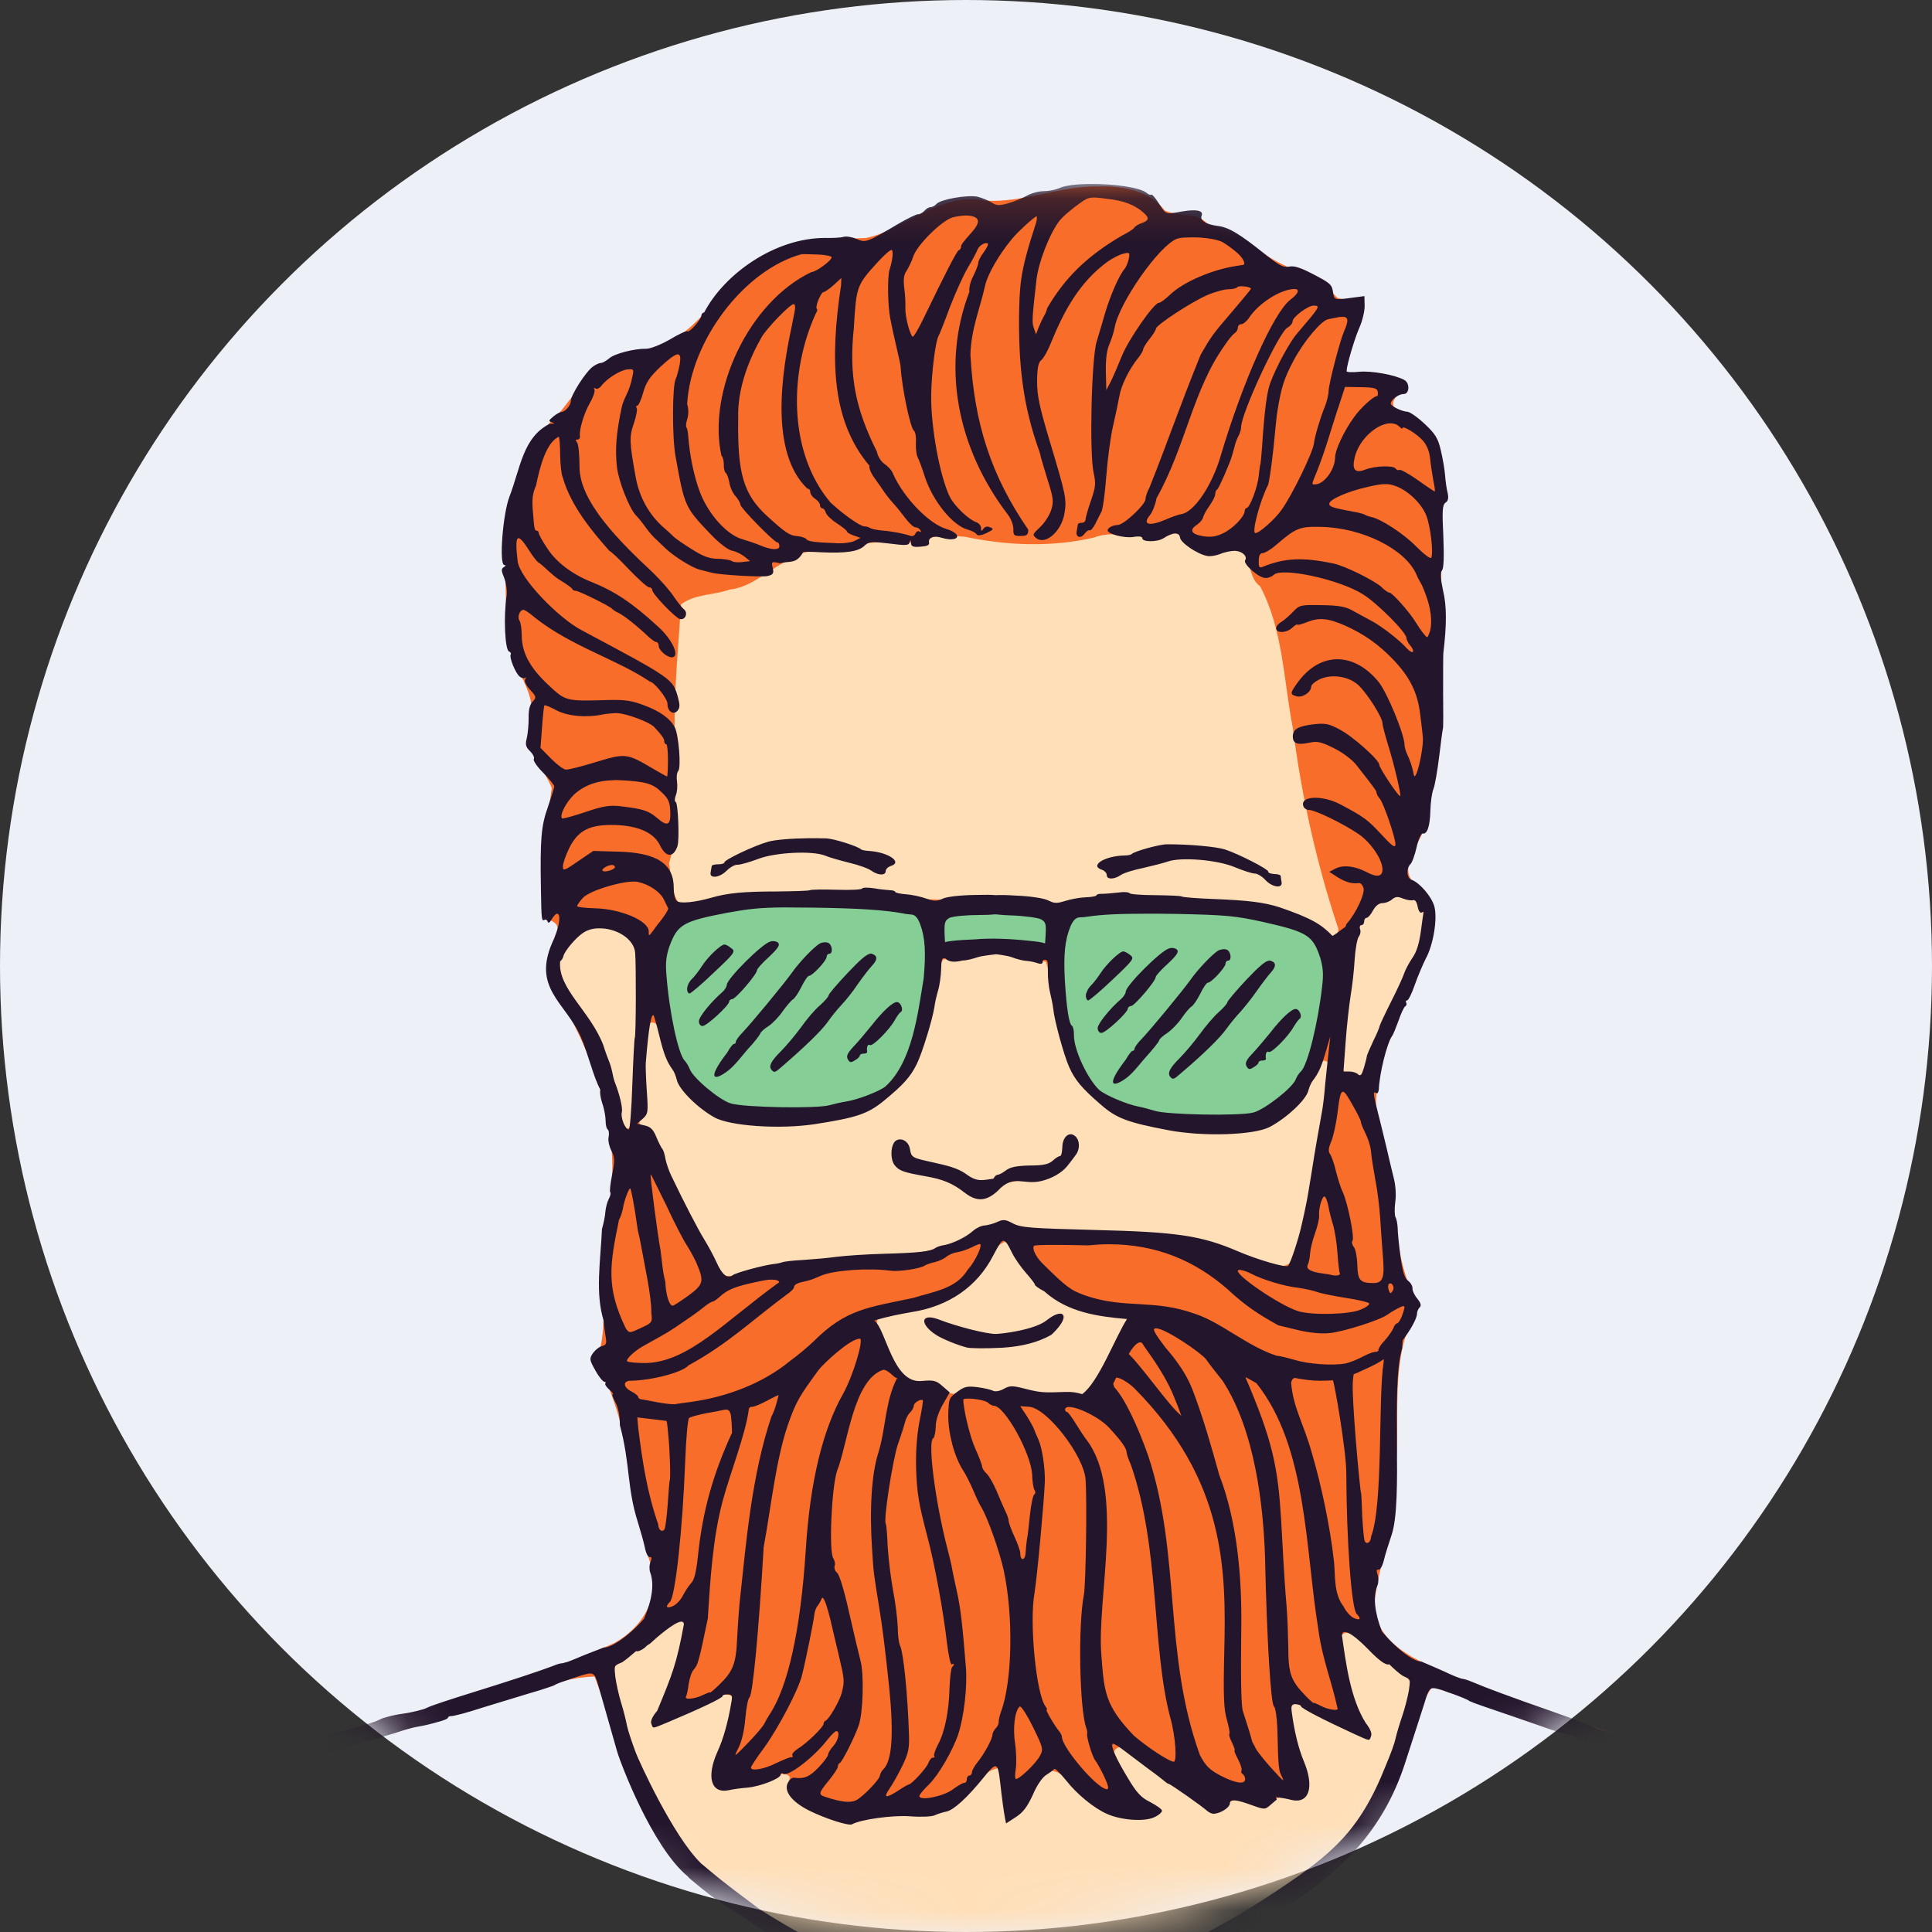 <svg xmlns="http://www.w3.org/2000/svg" xmlns:xlink="http://www.w3.org/1999/xlink" width="45" height="45" viewBox="0 0 45 45">
  <rect x="0" y="0" width="45" height="45" fill="#333333" stroke="none"/>
  <defs>
    <circle id="m-av-2-a" cx="22.5" cy="22.5" r="22.5"/>
    <polygon id="m-av-2-c" points="0 .171 35.076 .171 35.076 42.429 0 42.429"/>
  </defs>
  <g fill="none" fill-rule="evenodd">
    <mask id="m-av-2-b" fill="#fff">
      <use xlink:href="#m-av-2-a"/>
    </mask>
    <use fill="#EEF0F7" xlink:href="#m-av-2-a"/>
    <g mask="url(#m-av-2-b)">
      <g transform="translate(6 3)">
        <path fill="#F86D2A" d="M19.813,1.342 L19.602,1.342 C18.699,1.321 17.855,1.729 16.936,1.673 C15.891,1.462 15.127,2.335 14.178,2.542 C13.053,2.587 11.783,2.677 10.979,3.586 C10.421,4.34 9.699,5.219 8.658,5.219 C7.805,5.354 7.449,6.163 6.93,6.73 C5.56,7.951 5.766,9.955 5.802,11.602 C5.736,12.415 6.554,13.013 6.363,13.848 C6.208,14.435 6.655,14.862 6.851,15.353 C6.72,16.278 6.624,17.227 6.695,18.161 C6.569,18.503 7.032,18.372 6.982,18.669 C6.69,19.316 6.785,20.06 7.238,20.612 C8.016,22.063 8.534,23.797 8.111,25.438 C7.886,26.403 8.181,27.407 7.991,28.367 C7.573,28.658 8.036,29.04 8.192,29.356 C8.719,30.657 8.719,32.104 9.156,33.439 C9.407,34.188 8.955,34.926 8.292,35.278 C5.715,36.417 2.933,37.03 0.256,37.858 C-0.105,37.869 0.201,38.1 0.372,38.11 C1.944,37.794 3.486,37.231 5.038,36.799 C5.971,36.593 6.889,36.071 7.85,36.051 C8.403,37.513 8.745,39.13 9.769,40.36 C11.356,41.926 13.461,43.032 15.64,43.393 C17.829,43.654 20.124,43.409 22.108,42.4 C23.841,41.525 25.725,40.416 26.493,38.557 C26.824,37.824 26.93,36.935 27.357,36.287 C29.446,36.97 31.52,37.743 33.619,38.406 C34.032,38.441 34.609,38.923 34.955,38.522 C32.691,37.689 30.305,37.02 28.039,36.116 C27.246,35.764 26.01,35.398 26.01,34.333 C26.131,33.349 26.538,32.415 26.487,31.405 C26.658,30.084 26.307,28.603 27.056,27.422 C26.382,26.287 26.558,24.901 26.216,23.665 C25.694,22.264 26.523,20.909 27.035,19.648 C27.306,19.025 27.673,18.056 26.955,17.589 C26.503,17.167 27.18,16.584 27.216,16.107 C27.673,13.596 27.548,11.014 27.567,8.463 C27.659,7.715 27.412,6.821 26.613,6.56 C26.247,6.45 26.579,6.163 26.724,6.028 C26.458,5.596 25.794,5.826 25.378,5.696 C25.267,5.244 25.684,4.737 25.734,4.255 C25.881,3.847 25.353,4.029 25.146,3.934 C24.936,3.718 24.745,3.451 24.414,3.35 C23.56,3.175 22.972,2.446 22.134,2.225 C21.873,1.919 21.465,2.06 21.129,1.903 C20.817,1.497 20.311,1.362 19.813,1.342"/>
        <path fill="#FFDFB8" d="M9.889,34.705 C9.869,34.7 9.854,34.7 9.834,34.705 C9.336,35.016 8.895,35.423 8.382,35.709 C8.092,36.08 8.438,36.583 8.498,36.984 C9.006,38.467 9.638,40.053 10.969,40.978 C12.675,42.353 14.821,43.188 17.021,43.193 C18.799,43.288 20.597,42.927 22.143,42.032 C23.415,41.304 24.775,40.58 25.674,39.386 C26.247,38.431 26.684,37.366 26.875,36.267 C26.764,35.83 26.211,35.735 25.945,35.413 C25.739,35.308 25.473,34.886 25.242,35.087 C25.223,35.875 25.549,36.644 25.85,37.357 C25.835,37.513 25.513,37.281 25.403,37.261 C24.971,37.105 24.595,36.784 24.148,36.678 C23.901,36.879 24.153,37.276 24.167,37.537 C24.218,37.94 24.524,38.351 24.409,38.752 C24.198,38.994 23.821,38.733 23.585,38.978 C23.254,39.165 22.827,38.712 22.525,39.065 C22.264,39.386 21.972,38.928 21.716,38.823 C21.149,38.482 20.667,37.985 20.069,37.693 C19.758,37.803 20.094,38.215 20.195,38.386 C20.381,38.723 20.738,38.973 20.984,39.205 C20.256,39.526 19.456,39.099 18.974,38.541 C18.789,38.341 18.402,38.054 18.226,38.431 C17.99,38.733 17.825,39.215 17.472,39.355 C17.348,38.984 17.458,38.512 17.237,38.185 C16.8,38.28 16.574,38.807 16.197,39.034 C15.675,39.365 14.992,39.175 14.41,39.305 C13.917,39.446 13.395,39.431 12.958,39.149 C12.637,39.034 12.29,38.768 12.4,38.391 C12.215,38.175 11.903,38.512 11.662,38.496 C11.351,38.517 10.808,38.854 10.627,38.451 C10.677,37.793 11.104,37.186 11.059,36.512 C10.803,36.347 10.487,36.709 10.221,36.764 C9.905,36.884 9.563,37.121 9.231,37.105 C9.547,36.388 9.869,35.614 9.974,34.815 C9.974,34.765 9.934,34.715 9.889,34.705 M18.699,27.689 C18.557,28.176 17.89,28.261 17.463,28.297 C16.835,28.361 15.936,28.342 15.614,27.754 C16.388,27.92 17.197,28.302 17.99,27.97 C18.231,27.899 18.457,27.714 18.699,27.689 M17.382,25.931 C16.986,26.147 16.885,26.699 16.489,26.951 C15.92,27.473 15.108,27.447 14.439,27.718 C14.354,28.045 14.666,28.371 14.776,28.679 C14.906,29.05 15.269,29.246 15.645,29.22 C15.906,29.261 16.097,29.562 16.378,29.436 C17.358,29.356 18.357,29.512 19.316,29.486 C19.703,28.929 20.035,28.306 20.27,27.683 C19.888,27.588 19.432,27.604 19.05,27.417 C18.312,27.201 17.885,26.513 17.458,25.946 C17.432,25.931 17.408,25.926 17.382,25.931 M18.955,23.484 C19.24,23.655 18.894,24.042 18.728,24.198 C18.276,24.635 17.553,24.314 17.096,24.766 C16.649,25.041 16.252,24.469 15.81,24.419 C15.485,24.279 14.816,24.343 14.842,23.837 C14.801,23.626 15.047,23.51 15.122,23.747 C15.374,24.263 16.081,24.098 16.489,24.398 C17.016,24.751 17.497,24.158 18.041,24.213 C18.422,24.208 18.854,23.972 18.854,23.55 C18.874,23.515 18.91,23.48 18.955,23.484 M17.081,19.205 C16.71,19.247 16.323,19.316 15.967,19.347 C15.73,19.763 15.815,20.301 15.63,20.748 C15.469,21.542 15.072,22.319 14.339,22.736 C13.49,23.189 12.45,23.159 11.507,23.144 C10.416,23.189 9.683,22.19 9.452,21.225 C9.478,21.009 9.17,20.588 9.065,20.968 C8.92,21.611 9.046,22.274 9.006,22.922 C8.794,23.033 8.895,23.315 9.106,23.32 C9.457,23.726 9.467,24.293 9.768,24.735 C10.135,25.388 10.382,26.142 10.864,26.714 C11.346,26.759 11.823,26.474 12.3,26.468 C13.606,26.232 14.992,26.418 16.252,25.95 C16.729,25.679 17.267,25.383 17.835,25.594 C19.648,25.81 21.551,25.579 23.258,26.363 C23.55,26.498 24.072,26.639 24.172,26.197 C24.58,24.761 24.81,23.273 24.962,21.787 C24.751,21.491 24.625,22.103 24.494,22.254 C24.132,22.841 23.54,23.394 22.796,23.32 C21.587,23.329 20.135,23.344 19.295,22.309 C18.597,21.5 18.668,20.366 18.362,19.402 C17.96,19.302 17.503,19.221 17.081,19.205 M7.961,18.557 C7.458,18.599 7.007,19.1 7.012,19.598 C7.207,20.351 7.89,20.883 8.081,21.642 C8.277,22.159 8.372,22.717 8.503,23.249 C8.749,23.42 8.749,22.978 8.759,22.838 C8.809,21.611 8.899,20.375 8.825,19.15 C8.794,18.739 8.312,18.568 7.961,18.557 M26.643,17.845 C26.619,17.845 26.588,17.85 26.558,17.855 C26.192,17.92 25.835,18.125 25.705,18.498 C25.399,19.266 25.444,20.125 25.307,20.933 C25.323,21.265 25.131,21.652 25.302,21.953 C25.513,22.154 25.9,22.069 25.865,21.742 C26.216,20.702 26.835,19.763 27.156,18.713 C27.262,18.341 27.07,17.84 26.643,17.845 M21.511,16.73 C22.309,16.745 23.163,17.006 23.761,17.538 C23.595,17.659 23.434,17.318 23.249,17.318 C22.454,16.981 21.566,16.85 20.738,17.132 C20.426,17.152 20.125,17.408 19.833,17.358 C19.617,17.247 19.603,17.081 19.859,17.052 C20.406,16.936 20.944,16.72 21.511,16.73 M12.943,16.629 C13.546,16.615 14.133,16.815 14.685,17 C14.882,17.132 14.484,17.358 14.334,17.222 C13.485,16.936 12.566,16.634 11.672,16.95 C11.291,16.991 10.969,17.272 10.617,17.332 C10.914,17.016 11.406,16.85 11.828,16.7 C12.194,16.629 12.571,16.644 12.943,16.629 M21.279,9.407 C20.702,9.649 20.064,9.296 19.472,9.523 C18.483,9.749 17.463,9.709 16.473,9.502 C16.167,9.488 15.76,9.383 15.54,9.644 C14.942,9.628 14.318,9.554 13.741,9.773 C13.325,9.899 12.808,9.714 12.466,10.01 C11.949,10.2 11.567,10.668 10.994,10.733 C10.627,10.864 10.171,10.834 9.86,11.08 C9.789,12.326 9.638,13.58 9.754,14.821 C9.653,15.58 9.809,16.378 9.583,17.111 C9.644,17.423 9.618,17.85 9.854,18.07 C10.778,17.945 11.697,17.809 12.637,17.809 C13.631,17.78 14.631,17.759 15.609,17.945 C16.624,17.99 17.638,17.85 18.638,18.046 C19.316,17.961 20.004,17.814 20.692,17.909 C22.088,18.056 23.655,17.85 24.861,18.704 C24.967,18.934 25.262,18.779 25.147,18.557 C24.654,17.061 24.314,15.524 24.113,13.957 C23.897,12.858 23.887,11.662 23.349,10.653 C23.047,10.442 23.168,9.944 22.841,9.794 C22.445,9.779 21.977,10.05 21.677,9.633 C21.566,9.533 21.445,9.388 21.279,9.407"/>
        <path fill="#85CE96" d="M24.213,20.592 C24.197,20.879 23.876,21.079 23.705,21.29 C23.53,21.461 23.294,21.712 23.103,21.777 C23.414,21.351 23.746,20.858 24.213,20.592 L24.213,20.592 Z M14.881,20.426 C15.002,20.526 14.741,20.723 14.715,20.823 C14.57,21.045 14.364,21.219 14.148,21.34 C14.128,21.48 13.912,21.651 13.832,21.636 C14.114,21.19 14.435,20.753 14.846,20.426 C14.862,20.421 14.871,20.421 14.881,20.421 L14.881,20.426 Z M23.591,19.437 C23.681,19.533 23.43,19.723 23.384,19.833 C22.761,20.622 22.153,21.466 21.32,22.033 C21.707,21.33 22.329,20.782 22.827,20.16 C23.072,19.923 23.269,19.583 23.591,19.437 L23.591,19.437 Z M14.304,19.296 C14.288,19.507 14.017,19.738 13.892,19.939 C13.329,20.627 12.787,21.401 12.009,21.857 C12.521,21.119 13.169,20.431 13.761,19.749 C13.927,19.588 14.078,19.367 14.304,19.296 L14.304,19.296 Z M20.174,19.241 C20.426,19.306 20.079,19.512 20.019,19.612 C19.829,19.794 19.557,20.089 19.371,20.165 C19.573,19.814 19.844,19.467 20.174,19.241 L20.174,19.241 Z M22.505,19.191 C22.701,19.221 22.435,19.467 22.4,19.538 C21.883,20.074 21.496,20.703 20.964,21.235 C20.657,21.546 20.396,21.907 20.034,22.154 C20.426,21.33 21.149,20.727 21.676,19.994 C21.933,19.728 22.134,19.301 22.505,19.191 L22.505,19.191 Z M21.325,19.18 C21.215,19.382 20.933,19.598 20.803,19.844 C20.461,20.255 20.074,20.677 19.652,20.989 C19.834,20.537 20.25,20.226 20.506,19.809 C20.732,19.562 20.988,19.251 21.325,19.18 L21.325,19.18 Z M10.884,19.07 C11.1,19.171 10.763,19.382 10.697,19.488 C10.517,19.648 10.241,19.954 10.1,20.015 C10.271,19.653 10.557,19.301 10.884,19.07 L10.884,19.07 Z M13.224,19.005 C13.466,19.116 13.118,19.332 13.048,19.452 C12.33,20.291 11.662,21.195 10.834,21.928 C10.582,22.099 10.818,21.812 10.868,21.738 C11.572,20.829 12.249,19.894 13.063,19.085 C13.108,19.05 13.158,19.005 13.224,19.005 L13.224,19.005 Z M12.033,19 L12.033,19.011 C11.667,19.457 11.351,19.944 10.919,20.341 C10.742,20.487 10.552,20.748 10.362,20.808 C10.481,20.411 10.913,20.21 11.064,19.828 C11.351,19.543 11.632,19.135 12.033,19 L12.033,19 Z M16.528,18.252 C16.262,18.262 15.932,18.352 15.961,18.674 C15.851,19.171 16.464,18.919 16.74,18.955 C17.282,18.914 17.829,18.98 18.367,19 C18.512,18.734 18.417,18.312 18.056,18.312 C17.589,18.252 17.112,18.252 16.639,18.252 L16.528,18.252 Z M20.738,18.216 C20.169,18.257 19.562,18.181 19.02,18.382 C18.638,18.703 18.804,19.291 18.759,19.728 C18.738,20.231 18.83,20.723 18.965,21.2 C19.055,21.646 19.251,22.109 19.587,22.425 C20.637,23.098 21.953,23.079 23.148,22.973 C24.026,22.707 24.55,21.828 24.695,20.958 C24.811,20.286 25.072,19.441 24.564,18.859 C24.012,18.432 23.259,18.392 22.59,18.292 C21.978,18.231 21.353,18.211 20.738,18.216 L20.738,18.216 Z M12.787,18.071 C11.817,18.102 10.784,18.086 9.894,18.523 C9.351,18.9 9.507,19.662 9.522,20.226 C9.593,21.1 9.854,22.049 10.637,22.546 C11.255,22.992 12.064,22.802 12.776,22.827 C13.471,22.761 14.288,22.742 14.801,22.199 C15.464,21.225 15.615,19.979 15.555,18.829 C15.568,18.487 15.313,18.171 14.952,18.192 C14.238,18.086 13.511,18.066 12.787,18.071 L12.787,18.071 Z"/>
        <g transform="translate(0 1.115)">
          <mask id="m-av-2-d" fill="#fff">
            <use xlink:href="#m-av-2-c"/>
          </mask>
          <path fill="#23152B" d="M17.749,35.634 L17.764,35.634 C17.809,35.659 17.93,35.845 18.055,36.1 C18.297,36.598 18.307,36.624 18.221,36.784 C18.131,36.954 17.754,37.321 17.664,37.321 C17.638,37.321 17.638,37.215 17.659,37.09 C17.678,36.964 17.673,36.698 17.644,36.498 C17.588,36.136 17.633,35.744 17.749,35.634 L17.749,35.634 Z M9.869,33.655 C9.904,33.655 9.929,33.676 9.929,33.721 C9.758,34.635 9.668,34.865 9.307,35.734 C9.196,35.86 9.146,35.976 9.171,36.035 C9.216,36.156 9.176,36.156 9.578,35.99 C10.306,35.684 10.823,35.438 10.828,35.393 C10.828,35.368 10.878,35.347 10.949,35.351 C11.049,35.351 11.065,35.383 11.034,35.539 C10.959,35.99 10.849,36.387 10.712,36.683 C10.446,37.276 10.562,37.668 10.973,37.583 C11.08,37.557 11.275,37.533 11.41,37.522 C11.702,37.497 12.179,37.312 12.184,37.22 C12.184,37.191 12.209,37.175 12.245,37.201 C12.361,37.27 12.953,36.819 13.264,36.417 C13.354,36.302 13.45,36.206 13.48,36.206 C13.57,36.206 13.531,36.417 13.41,36.553 C13.344,36.624 13.289,36.714 13.289,36.748 C13.289,36.788 13.189,36.925 13.063,37.054 C12.857,37.27 12.727,37.326 12.49,37.291 C12.451,37.286 12.39,37.336 12.355,37.402 C12.245,37.597 12.435,37.849 12.843,38.055 C13.223,38.244 13.771,38.421 13.847,38.376 C14.037,38.266 14.791,38.16 15.193,38.19 C15.449,38.21 15.705,38.2 15.775,38.165 C15.841,38.134 15.966,38.095 16.047,38.079 C16.213,38.044 16.529,37.758 16.911,37.286 C17.212,36.914 17.241,36.925 17.296,37.402 C17.338,37.778 17.377,38.065 17.407,38.226 L17.433,38.356 L17.659,38.21 C17.829,38.1 17.925,37.974 18.055,37.693 C18.15,37.467 18.281,37.279 18.371,37.225 C18.452,37.175 18.532,37.115 18.553,37.09 C18.573,37.065 18.693,37.186 18.829,37.351 C19.08,37.673 19.477,37.999 19.783,38.134 C20.11,38.281 20.647,38.321 20.878,38.215 C20.993,38.165 21.074,38.089 21.064,38.055 C21.053,38.015 20.923,37.929 20.782,37.854 C20.576,37.753 20.471,37.638 20.265,37.291 C19.994,36.844 19.868,36.553 19.914,36.503 C19.933,36.487 20.054,36.558 20.189,36.664 C20.326,36.769 20.576,36.954 20.747,37.085 C20.923,37.211 21.094,37.346 21.129,37.376 C21.169,37.412 21.209,37.436 21.224,37.436 C21.259,37.436 22.018,37.969 22.118,38.065 C22.169,38.11 22.244,38.14 22.294,38.129 C22.455,38.11 22.641,37.979 22.646,37.894 C22.646,37.783 22.781,37.794 23.153,37.929 C23.459,38.039 23.464,38.039 23.6,37.918 L23.74,37.799 L23.716,37.744 C23.841,37.758 23.991,37.783 24.077,37.808 C24.489,37.909 24.62,37.517 24.373,36.919 C24.247,36.619 24.148,36.221 24.088,35.765 C24.067,35.604 24.082,35.578 24.183,35.578 C24.253,35.584 24.304,35.604 24.304,35.629 C24.304,35.672 24.81,35.935 25.529,36.266 C25.93,36.448 25.89,36.442 25.935,36.322 C25.961,36.261 25.916,36.151 25.81,36.016 C25.453,35.447 25.348,34.619 25.258,33.987 C25.258,33.911 25.292,33.886 25.353,33.901 C25.453,33.921 25.639,34.065 25.885,34.318 C26.132,34.574 26.287,34.68 26.357,34.649 C26.478,34.765 26.588,34.865 26.668,34.915 C26.719,34.941 26.754,34.956 26.779,34.97 C26.804,34.986 26.82,35.001 26.829,35.02 C26.844,35.056 26.834,35.126 26.815,35.262 C26.789,35.413 26.719,35.684 26.659,35.86 C26.599,36.035 26.528,36.271 26.503,36.387 C26.478,36.503 26.393,36.733 26.277,37.009 C25.664,38.556 25.007,39.079 23.735,39.928 C22.239,40.927 20.597,41.756 18.94,41.977 C15.017,42.253 13.389,41.419 11.707,40.365 C11.281,40.044 10.969,39.823 10.507,39.436 C10.446,39.385 10.391,39.34 10.327,39.285 C9.668,38.642 8.87,36.874 8.809,36.709 C8.704,36.427 8.628,36.192 8.604,36.081 C8.583,35.965 8.523,35.724 8.467,35.544 C8.412,35.368 8.352,35.091 8.332,34.941 C8.317,34.804 8.312,34.74 8.327,34.699 C8.338,34.68 8.352,34.669 8.377,34.654 C8.402,34.64 8.438,34.624 8.488,34.604 C8.568,34.554 8.689,34.453 8.815,34.343 C8.854,34.358 8.925,34.333 9.02,34.263 C9.055,34.222 9.096,34.192 9.136,34.172 C9.286,34.032 9.713,33.66 9.869,33.655 L9.869,33.655 Z M13.164,33.101 C13.204,33.128 13.264,33.294 13.339,33.6 C13.37,33.74 13.46,34.108 13.531,34.414 C13.671,35.006 13.676,35.041 13.605,35.317 C13.555,35.508 13.309,35.929 13.234,35.96 C13.204,35.971 13.183,36.005 13.183,36.035 C13.183,36.111 12.796,36.487 12.58,36.619 C12.496,36.674 12.435,36.743 12.456,36.774 C12.471,36.804 12.466,36.819 12.435,36.814 C12.411,36.804 12.255,36.869 12.084,36.949 C11.797,37.096 11.486,37.146 11.491,37.054 C11.491,37.03 11.621,36.829 11.787,36.608 C12.124,36.145 12.601,35.242 12.682,34.896 C12.772,34.538 12.953,33.64 12.967,33.494 C12.973,33.422 13.007,33.334 13.038,33.294 C13.073,33.253 13.114,33.178 13.133,33.133 C13.138,33.107 13.154,33.097 13.164,33.101 L13.164,33.101 Z M8.844,28.899 L9.181,28.939 C9.366,28.96 9.523,28.979 9.527,28.984 C9.532,28.984 9.553,29.145 9.568,29.336 C9.603,29.682 9.623,30.351 9.598,30.37 C9.592,30.375 9.573,30.622 9.553,30.913 C9.532,31.21 9.497,31.476 9.477,31.505 C9.421,31.59 9.331,31.516 9.331,31.39 C9.07,30.636 8.965,29.943 8.865,29.14 L8.844,28.899 Z M10.923,28.718 C10.973,28.723 10.999,28.753 11.02,28.828 C11.034,28.899 11.049,29.095 11.049,29.26 C10.598,30.24 10.361,31.104 10.256,32.133 C10.216,32.499 10.17,32.691 10.1,32.756 C10.05,32.812 9.964,32.936 9.909,33.042 C9.859,33.147 9.753,33.258 9.673,33.294 C9.523,33.358 9.487,33.313 9.603,33.197 C9.729,33.078 9.9,31.505 9.959,29.933 C9.979,29.395 10.019,28.939 10.05,28.913 C10.075,28.889 10.246,28.844 10.417,28.808 C10.593,28.778 10.793,28.738 10.864,28.723 C10.883,28.718 10.904,28.718 10.923,28.718 L10.923,28.718 Z M18.879,28.657 C19.075,28.638 19.612,28.894 19.843,29.15 C20.125,29.456 20.239,29.622 20.239,29.703 C20.239,29.748 20.286,29.883 20.341,30.004 C21.019,31.937 20.823,34.232 21.255,35.879 C21.385,36.337 21.416,36.919 21.34,36.919 C21.235,36.919 20.702,36.568 20.405,36.306 C19.733,35.604 19.717,35.287 19.652,34.424 C19.546,33.101 20.2,30.601 19.311,29.426 C19.266,29.371 19.156,29.205 19.064,29.055 C18.969,28.899 18.874,28.773 18.853,28.773 C18.829,28.773 18.808,28.749 18.808,28.713 C18.808,28.678 18.839,28.663 18.879,28.657 L18.879,28.657 Z M17.764,28.638 L17.975,28.652 C18.392,28.688 19.246,29.793 19.285,30.346 C19.321,30.838 19.291,32.779 19.246,33.028 C19.105,33.76 19.145,35.699 19.301,36.131 C19.321,36.181 19.33,36.242 19.321,36.266 C19.306,36.347 19.436,36.793 19.512,36.89 C19.546,36.935 19.633,37.085 19.698,37.22 C19.849,37.537 19.849,37.612 19.693,37.528 C19.382,37.351 18.734,36.553 18.734,36.342 C18.734,36.311 18.708,36.261 18.679,36.221 C18.558,36.076 18.347,35.71 18.376,35.71 C18.397,35.71 18.387,35.679 18.357,35.639 C18.136,35.362 17.97,33.676 18.096,32.986 C18.155,32.635 18.321,30.833 18.337,30.385 C18.342,30.074 18.276,29.622 18.191,29.426 C18.146,29.331 18.1,29.215 18.081,29.165 C18.065,29.12 17.986,28.979 17.91,28.858 L17.764,28.638 Z M15.469,28.492 C15.478,28.492 15.489,28.492 15.494,28.502 C15.504,28.512 15.469,28.738 15.414,29.005 C15.354,29.331 15.328,29.698 15.338,30.104 C15.359,30.677 15.399,30.907 15.599,31.671 C15.765,32.284 15.971,33.404 16.057,34.153 C16.092,34.443 16.142,34.669 16.168,34.654 C16.232,34.619 16.237,34.654 16.177,34.714 C16.152,34.735 16.126,34.956 16.116,35.202 C16.102,35.749 16.007,36.226 15.846,36.522 C15.781,36.648 15.741,36.769 15.76,36.788 C15.781,36.809 15.765,36.824 15.73,36.824 C15.694,36.824 15.649,36.88 15.625,36.945 C15.589,37.06 15.228,37.452 15.162,37.452 C15.148,37.452 15.037,37.512 14.922,37.592 C14.63,37.778 14.564,37.768 14.721,37.542 C14.791,37.441 14.927,37.201 15.017,37.015 C15.157,36.729 15.183,36.608 15.172,36.292 C15.143,35.357 15.043,34.383 14.967,34.222 C14.936,34.162 14.911,33.976 14.911,33.8 C14.906,33.625 14.861,33.233 14.801,32.931 C14.746,32.625 14.69,32.158 14.675,31.897 C14.666,31.631 14.645,31.395 14.63,31.37 C14.575,31.279 14.796,29.863 14.917,29.516 C14.991,29.311 15.062,29.079 15.082,29.005 C15.097,28.934 15.148,28.834 15.193,28.789 C15.243,28.744 15.283,28.668 15.283,28.628 C15.283,28.567 15.409,28.483 15.469,28.492 L15.469,28.492 Z M16.519,28.462 C16.659,28.452 16.951,28.502 17.006,28.552 C17.046,28.592 17.111,28.628 17.151,28.628 C17.407,28.638 18.02,29.748 18.041,30.235 C18.045,30.396 18.07,30.556 18.096,30.591 C18.121,30.631 18.121,30.677 18.091,30.691 C18.06,30.712 18.015,30.928 17.989,31.172 C17.965,31.42 17.935,31.676 17.92,31.737 C17.91,31.802 17.894,31.942 17.889,32.048 C17.88,32.238 17.764,32.254 17.764,32.063 C17.764,32.013 17.704,31.837 17.628,31.676 C17.554,31.516 17.493,31.35 17.493,31.305 C17.493,31.265 17.457,31.159 17.412,31.073 C17.372,30.988 17.282,30.783 17.212,30.612 C17.141,30.446 17.035,30.259 16.98,30.208 C16.92,30.154 16.875,30.079 16.875,30.043 C16.875,30.009 16.805,29.818 16.719,29.632 C16.594,29.361 16.438,28.713 16.438,28.486 C16.438,28.472 16.474,28.462 16.519,28.462 L16.519,28.462 Z M12.134,28.381 C12.134,28.391 12.053,28.738 11.968,28.879 C11.507,30.25 11.381,31.806 11.241,33.083 C11.215,33.308 11.185,33.74 11.17,34.037 C11.144,34.635 11.08,34.81 10.747,35.131 C10.633,35.242 10.537,35.323 10.537,35.307 C10.537,35.292 10.462,35.323 10.366,35.368 C10.185,35.458 9.929,35.483 9.979,35.402 C9.995,35.378 10.024,35.247 10.04,35.112 C10.06,34.975 10.111,34.82 10.161,34.77 C10.256,34.659 10.276,34.599 10.487,33.579 C10.543,32.67 10.602,31.711 10.833,30.842 C11.009,30.19 11.365,29.295 11.441,28.713 C11.441,28.678 11.481,28.647 11.521,28.652 C11.566,28.652 11.723,28.588 11.873,28.507 C12.019,28.427 12.139,28.372 12.134,28.381 L12.134,28.381 Z M24.162,27.98 C24.364,28.02 24.559,28.045 24.75,28.045 C24.871,28.045 24.961,28.04 25.047,28.035 C25.087,28.13 25.358,29.677 25.358,30.199 C25.363,31.771 25.479,33.349 25.598,33.474 C25.714,33.589 25.679,33.64 25.529,33.57 C25.448,33.529 25.348,33.413 25.297,33.308 C25.057,32.997 25.107,32.585 25.071,32.259 C24.981,31.429 24.77,30.456 24.554,29.722 C24.349,28.999 24.122,28.683 24.072,28.085 C24.093,28.015 24.117,27.985 24.162,27.98 L24.162,27.98 Z M19.999,27.97 L20.049,27.98 C20.144,28.004 20.315,28.115 20.426,28.225 C22.56,30.385 22.56,32.454 22.515,34.393 C22.491,35.388 22.505,35.699 22.576,35.94 C22.621,36.1 22.651,36.251 22.636,36.266 C22.615,36.282 22.646,36.377 22.696,36.472 C22.741,36.572 22.771,36.653 22.757,36.653 C22.736,36.653 22.776,36.748 22.837,36.864 C22.897,36.975 22.932,37.096 22.918,37.12 C22.902,37.146 22.912,37.186 22.942,37.206 C22.977,37.225 23.002,37.279 23.002,37.326 C22.997,37.457 22.776,37.422 22.425,37.241 C22.173,37.106 22.083,37.02 21.948,36.764 C21.089,34.387 21.516,32.103 20.737,29.772 C20.511,29.14 20.215,28.477 19.954,28.196 L19.928,28.115 C19.954,28.07 19.973,28.02 19.999,27.97 L19.999,27.97 Z M23.008,27.964 C23.002,27.954 23.118,28.015 23.263,28.101 C24.449,29.582 24.399,31.948 24.705,33.826 C24.795,34.514 25.016,35.041 25.152,35.668 C25.197,35.744 24.941,35.713 24.765,35.618 C24.67,35.568 24.594,35.539 24.594,35.549 C24.594,35.563 24.504,35.483 24.394,35.368 C24.067,35.029 24.007,34.86 24.007,34.258 C24.001,33.961 23.987,33.529 23.967,33.299 C23.901,32.53 23.877,31.882 23.841,31.3 C23.766,30.069 23.65,29.456 23.008,27.964 L23.008,27.964 Z M14.564,27.793 C14.575,27.788 14.59,27.788 14.604,27.793 C14.701,27.814 14.83,27.97 14.866,27.975 C14.882,27.975 14.891,27.975 14.896,27.98 C14.611,28.528 14.635,29.165 14.454,29.737 C14.303,30.214 14.248,31.033 14.314,31.993 C14.348,32.525 14.348,32.525 14.474,33.299 C14.56,33.826 14.614,34.272 14.711,35.186 C14.821,36.292 14.78,36.899 14.569,37.101 C14.53,37.141 14.5,37.201 14.495,37.241 C14.495,37.326 14.087,37.749 13.937,37.818 C13.802,37.884 13.581,37.858 13.209,37.733 C13.059,37.683 13.068,37.642 13.309,37.351 C13.42,37.215 13.515,37.07 13.515,37.035 C13.515,36.999 13.536,36.958 13.56,36.949 C13.615,36.925 13.897,36.367 14.002,36.071 C14.103,35.779 14.128,34.875 14.042,34.564 C14.008,34.438 13.892,33.942 13.781,33.46 C13.666,32.936 13.55,32.56 13.5,32.52 C13.45,32.48 13.425,32.409 13.439,32.364 C13.46,32.319 13.444,32.238 13.41,32.183 C13.304,32.038 13.365,30.567 13.495,30.149 C13.741,29.542 13.871,28.03 14.564,27.793 L14.564,27.793 Z M26.232,27.543 L26.227,27.619 C26.096,28.417 26.222,30.933 25.935,31.676 C25.93,31.802 25.84,31.872 25.79,31.787 C25.769,31.756 25.745,31.485 25.729,31.194 C25.719,30.897 25.709,30.657 25.7,30.652 C25.679,30.626 25.468,28.367 25.513,28.02 C25.519,27.954 25.524,27.945 25.529,27.894 C25.598,27.869 25.664,27.84 25.759,27.793 C25.966,27.703 26.116,27.624 26.232,27.543 L26.232,27.543 Z M20.566,27.151 C20.587,27.156 20.602,27.166 20.616,27.187 C20.652,27.271 21.074,27.779 21.319,28.357 C21.39,28.522 21.456,28.693 21.516,28.863 L21.48,28.828 C21.205,28.592 20.602,27.724 20.291,27.422 C20.39,27.251 20.491,27.142 20.566,27.151 L20.566,27.151 Z M14.027,27.066 C14.128,27.071 13.866,27.945 13.636,28.351 C13.164,29.19 12.867,30.385 12.767,31.998 C12.646,33.856 12.355,35.181 11.918,35.829 C11.884,35.879 11.832,35.971 11.803,36.031 C11.773,36.095 11.597,36.302 11.416,36.487 C11.084,36.829 11.084,36.829 11.2,36.598 C11.275,36.453 11.336,36.192 11.36,35.91 C11.381,35.659 11.426,35.438 11.455,35.423 C11.531,35.373 11.671,33.916 11.787,31.922 C11.958,31.003 12.064,29.924 12.35,29.074 C12.551,28.507 12.627,28.396 13.068,27.793 C13.168,27.658 13.802,27.061 14.027,27.066 L14.027,27.066 Z M20.929,26.824 C21.154,26.829 21.993,27.408 22.093,27.548 C22.154,27.637 22.33,27.864 22.48,28.051 C23.234,29.21 23.424,30.963 23.464,32.128 C23.509,34.117 23.6,35.584 23.675,35.634 C23.706,35.654 23.74,35.874 23.751,36.121 C23.766,36.403 23.756,37.04 23.821,37.186 C23.932,37.422 23.932,37.417 23.614,37.07 C23.44,36.874 23.269,36.664 23.243,36.598 C23.224,36.553 23.193,36.508 23.168,36.458 C23.143,36.377 23.128,36.302 23.103,36.226 C23.053,36.066 22.982,35.845 22.947,35.734 C22.907,35.599 22.897,34.915 22.912,33.766 C22.927,32.625 22.816,31.315 22.399,30.24 C22.223,29.602 22.009,28.854 21.772,28.246 C21.58,27.748 21.205,27.347 21.15,27.277 C20.868,26.905 20.828,26.824 20.929,26.824 L20.929,26.824 Z M18.679,26.483 C18.608,26.488 18.502,26.539 18.376,26.639 C18.091,26.865 17.317,26.955 17.191,26.955 C16.975,26.955 16.308,26.789 15.865,26.618 C15.444,26.458 15.404,26.724 15.815,26.985 C15.961,27.076 16.303,27.216 16.519,27.271 C16.603,27.292 16.94,27.297 17.332,27.277 C17.784,27.251 18.171,27.156 18.487,26.976 C18.819,26.668 18.834,26.473 18.679,26.483 L18.679,26.483 Z M26.393,25.78 C26.443,25.79 26.483,25.885 26.438,25.951 C26.393,26.026 26.377,26.02 26.347,25.936 C26.327,25.875 26.327,25.815 26.347,25.795 C26.352,25.785 26.362,25.78 26.372,25.78 C26.377,25.775 26.388,25.775 26.393,25.78 L26.393,25.78 Z M11.963,25.69 C11.989,25.69 12.019,25.695 12.048,25.695 C12.103,25.699 12.15,25.725 12.15,25.75 C10.888,26.659 10.035,27.619 9.025,27.633 C8.815,27.633 8.628,27.613 8.609,27.593 C8.563,27.548 8.804,27.327 9.02,27.216 C9.603,26.89 9.553,26.926 9.974,26.634 C10.12,26.539 10.311,26.397 10.396,26.328 C10.482,26.257 10.572,26.202 10.598,26.202 C10.622,26.202 10.703,26.146 10.773,26.081 C10.944,25.925 11.125,25.851 11.571,25.754 C11.808,25.704 11.884,25.69 11.963,25.69 L11.963,25.69 Z M22.882,25.464 C22.937,25.469 23.032,25.498 23.123,25.543 C23.414,25.695 23.917,25.846 24.238,25.88 C24.383,25.901 24.575,25.941 24.67,25.975 C24.765,26.011 25.071,26.072 25.353,26.117 C25.629,26.157 25.87,26.217 25.89,26.242 C25.906,26.272 25.819,26.338 25.695,26.388 C25.434,26.503 24.579,26.523 24.247,26.428 C23.821,26.302 22.711,25.543 22.842,25.469 C22.852,25.464 22.866,25.459 22.882,25.464 L22.882,25.464 Z M19.828,24.866 C20.934,24.866 21.832,25.248 22.6,25.92 C23.008,26.302 23.329,26.508 23.775,26.755 C23.816,26.765 24.032,26.815 24.253,26.87 C24.509,26.929 24.77,26.955 24.971,26.935 C25.287,26.905 26.141,26.634 26.312,26.508 C26.422,26.428 26.649,26.302 26.689,26.307 C26.728,26.307 26.719,26.362 26.649,26.549 C26.614,26.639 26.563,26.71 26.538,26.71 C26.512,26.71 26.473,26.76 26.453,26.824 C26.428,26.884 26.332,27.021 26.241,27.121 C26.151,27.211 26.096,27.311 26.106,27.347 L26.066,27.372 C26.021,27.361 25.895,27.403 25.764,27.472 C25.624,27.548 25.434,27.624 25.337,27.643 C25.036,27.698 24.473,27.658 24.148,27.558 C23.977,27.508 23.791,27.463 23.735,27.463 C23.053,27.242 22.43,26.679 21.838,26.488 C20.868,26.136 20.205,26.378 19.285,26.062 C18.934,25.936 18.839,25.865 18.276,25.308 C18.121,25.153 18.031,24.956 18.086,24.901 C18.105,24.886 18.302,24.881 18.582,24.881 C18.798,24.881 19.064,24.886 19.341,24.892 C19.507,24.876 19.667,24.866 19.828,24.866 L19.828,24.866 Z M16.819,24.861 C16.906,24.861 16.709,25.282 16.539,25.459 C16.277,25.901 15.76,25.965 15.268,26.117 C14.198,26.342 13.696,26.383 12.953,27.126 C12.832,27.242 12.591,27.448 12.411,27.577 C11.768,28.11 10.923,28.422 10.105,28.537 C9.945,28.557 9.769,28.583 9.713,28.592 C9.658,28.597 9.477,28.578 9.312,28.547 C9.146,28.512 8.975,28.483 8.935,28.477 C8.894,28.472 8.865,28.447 8.865,28.422 C8.865,28.396 8.794,28.341 8.709,28.296 C8.509,28.196 8.503,28.045 8.694,28.045 C9.196,28.035 9.9,27.849 10.035,27.688 C10.964,27.181 11.481,26.663 12.335,26.029 C12.42,25.975 12.496,25.896 12.496,25.856 C12.496,25.815 12.58,25.765 12.686,25.745 C12.898,25.695 12.867,25.708 13.133,25.594 C13.435,25.469 14.239,25.414 14.746,25.483 C14.941,25.509 15.439,25.433 15.539,25.363 C15.575,25.338 15.68,25.303 15.775,25.282 C15.871,25.258 15.991,25.203 16.042,25.158 C16.097,25.111 16.213,25.061 16.297,25.052 C16.387,25.037 16.533,24.987 16.624,24.942 C16.714,24.895 16.8,24.861 16.819,24.861 L16.819,24.861 Z M17.367,24.785 C17.428,24.781 17.478,24.876 17.578,25.077 C17.644,25.208 17.789,25.414 17.905,25.543 C18.015,25.669 18.11,25.79 18.105,25.81 C18.105,25.83 18.202,25.901 18.321,25.961 C18.874,26.458 19.577,26.549 20.25,26.608 C19.978,27.026 19.593,28.075 19.206,28.357 C19.075,28.317 18.969,28.301 18.819,28.306 C18.302,28.326 18.226,28.322 17.875,28.231 C17.578,28.156 17.518,28.156 17.377,28.236 C17.287,28.286 17.177,28.306 17.132,28.279 C17.091,28.256 16.925,28.215 16.774,28.196 C16.529,28.165 16.463,28.18 16.292,28.306 C16.102,28.447 16.097,28.467 16.087,28.839 C16.081,29.26 16.227,29.818 16.434,30.135 C16.503,30.24 16.603,30.446 16.664,30.586 C16.724,30.731 16.81,30.918 16.861,30.999 C17.001,31.224 17.287,32.038 17.377,32.454 C17.609,33.524 17.578,35.051 17.317,35.749 C17.287,35.829 17.262,35.935 17.262,35.981 C17.267,36.031 17.237,36.1 17.191,36.142 C17.151,36.187 17.116,36.251 17.116,36.287 C17.116,36.387 16.925,36.738 16.769,36.93 C16.7,37.015 16.639,37.12 16.639,37.165 C16.639,37.206 16.609,37.241 16.579,37.241 C16.548,37.241 16.519,37.279 16.519,37.326 C16.519,37.376 16.489,37.417 16.458,37.412 C16.423,37.412 16.303,37.481 16.187,37.567 C15.971,37.728 15.414,37.839 15.414,37.718 C15.414,37.683 15.52,37.562 15.644,37.441 C15.855,37.236 16.192,36.658 16.318,36.282 C16.453,35.874 16.533,35.177 16.498,34.725 C16.418,33.726 16.373,33.328 16.282,32.927 C16.237,32.736 16.192,32.509 16.177,32.43 C16.168,32.354 16.112,32.128 16.062,31.937 C15.781,30.847 15.604,29.461 15.736,29.386 C15.765,29.366 15.791,29.244 15.795,29.115 C15.795,28.969 15.86,28.773 15.961,28.597 L16.121,28.317 L15.952,28.17 C15.805,28.04 15.75,28.025 15.464,28.051 C14.791,28.115 14.64,26.845 14.364,26.644 C14.661,26.549 14.962,26.494 15.228,26.447 C16.097,26.312 16.759,25.856 17.132,25.132 C17.251,24.906 17.312,24.795 17.367,24.785 L17.367,24.785 Z M24.855,23.756 C24.881,23.77 24.921,23.872 24.941,23.977 C24.955,24.078 25.007,24.273 25.047,24.404 C25.087,24.534 25.137,24.836 25.152,25.065 C25.168,25.298 25.192,25.514 25.207,25.538 C25.232,25.585 25.137,25.609 25.026,25.585 C24.997,25.574 24.9,25.559 24.826,25.549 C24.534,25.514 24.414,25.443 24.459,25.348 C24.484,25.298 24.509,25.177 24.514,25.082 C24.52,24.987 24.57,24.771 24.63,24.61 C24.689,24.444 24.73,24.263 24.725,24.202 C24.705,24.047 24.8,23.72 24.855,23.756 L24.855,23.756 Z M8.678,23.565 C8.699,23.565 8.775,23.962 8.849,24.494 C8.854,24.539 8.88,24.645 8.899,24.726 C9.01,25.338 9.176,26.067 9.171,26.463 C9.196,26.689 9.191,26.694 8.93,26.815 C8.664,26.94 8.659,26.94 8.578,26.829 C8.106,25.86 8.206,25.333 8.417,24.299 C8.453,24.238 8.493,24.118 8.509,24.033 C8.533,23.862 8.644,23.565 8.678,23.565 L8.678,23.565 Z M9.155,23.238 C9.16,23.229 9.326,23.56 9.523,23.967 C9.713,24.379 9.929,24.79 9.995,24.886 C10.06,24.987 10.156,25.162 10.211,25.277 C10.406,25.73 10.396,25.795 10.035,26.062 C9.853,26.191 9.688,26.302 9.668,26.297 C9.587,26.297 9.508,26.041 9.497,25.745 C9.427,25.479 9.418,25.222 9.382,24.987 C9.316,24.645 9.136,23.259 9.155,23.238 L9.155,23.238 Z M18.924,22.305 C18.824,22.315 18.743,22.44 18.743,22.616 C18.739,22.721 18.718,22.811 18.693,22.811 C18.663,22.811 18.587,22.856 18.523,22.917 C18.427,23.003 18.302,23.032 17.986,23.032 C17.683,23.038 17.533,23.068 17.433,23.143 C17.357,23.203 17.267,23.248 17.237,23.248 C17.206,23.248 17.161,23.288 17.141,23.338 C16.92,23.364 16.774,23.435 16.513,23.238 C16.303,23.083 16.026,23.027 15.765,22.967 C15.223,22.847 15.233,22.852 15.193,22.642 C15.162,22.471 15.001,22.374 14.872,22.45 C14.746,22.526 14.725,22.877 14.836,23.022 C14.946,23.158 15.032,23.188 15.565,23.284 C15.952,23.349 16.192,23.449 16.463,23.66 C16.745,23.881 16.966,23.872 17.237,23.625 C17.609,23.219 17.825,23.495 18.252,23.394 C18.492,23.338 18.739,23.203 18.869,23.032 C18.924,22.963 19.009,22.852 19.055,22.787 C19.166,22.645 19.15,22.415 19.024,22.334 C18.99,22.31 18.954,22.3 18.924,22.305 L18.924,22.305 Z M25.277,21.315 C25.323,21.31 25.382,21.41 25.489,21.596 C25.603,21.792 25.695,21.978 25.695,22.003 C25.695,22.033 25.729,22.129 25.774,22.219 C25.88,22.435 25.925,22.586 25.94,22.761 C25.945,22.842 25.99,23.119 26.035,23.369 C26.086,23.625 26.132,24.017 26.146,24.244 C26.161,24.463 26.186,24.845 26.206,25.092 C26.257,25.659 26.217,25.775 25.966,25.77 C25.674,25.765 25.624,25.699 25.614,25.343 C25.609,25.162 25.574,24.982 25.534,24.931 C25.493,24.881 25.479,24.816 25.503,24.781 C25.553,24.7 25.387,23.891 25.277,23.656 C25.232,23.565 25.162,23.344 25.116,23.164 C25.076,22.987 25.011,22.806 24.976,22.761 C24.936,22.706 24.941,22.626 25.007,22.471 C25.057,22.355 25.116,22.073 25.147,21.851 C25.192,21.486 25.218,21.315 25.277,21.315 L25.277,21.315 Z M24.178,19.386 C24.082,19.386 23.851,19.597 23.59,19.934 C23.469,20.084 23.283,20.305 23.179,20.416 C23.027,20.572 22.997,20.642 23.032,20.717 C23.078,20.798 23.108,20.803 23.198,20.743 C23.263,20.708 23.314,20.658 23.314,20.632 C23.314,20.606 23.353,20.587 23.404,20.587 C23.45,20.587 23.49,20.572 23.485,20.547 C23.469,20.431 23.5,20.356 23.55,20.386 C23.611,20.426 24.007,20.029 24.133,19.799 C24.183,19.718 24.243,19.633 24.268,19.618 C24.343,19.573 24.268,19.386 24.178,19.386 L24.178,19.386 Z M14.891,19.225 C14.791,19.225 14.564,19.436 14.298,19.773 C14.179,19.922 13.992,20.145 13.887,20.255 C13.741,20.411 13.705,20.482 13.747,20.556 C13.792,20.637 13.816,20.642 13.912,20.582 C13.977,20.547 14.027,20.497 14.027,20.471 C14.027,20.446 14.068,20.426 14.113,20.426 C14.163,20.426 14.198,20.411 14.198,20.386 C14.179,20.271 14.213,20.195 14.263,20.226 C14.324,20.266 14.721,19.868 14.846,19.638 C14.891,19.557 14.951,19.472 14.982,19.457 C15.052,19.412 14.982,19.225 14.891,19.225 L14.891,19.225 Z M23.555,18.261 C23.469,18.271 23.329,18.392 23.032,18.703 C22.786,18.964 22.591,19.201 22.586,19.231 C22.586,19.261 22.495,19.362 22.384,19.462 C22.275,19.557 22.078,19.789 21.948,19.969 C21.817,20.15 21.601,20.406 21.471,20.537 C21.24,20.767 21.184,20.887 21.264,20.974 C21.319,21.034 21.34,21.029 21.501,20.887 C22.028,20.442 22.425,20.05 22.565,19.849 C22.655,19.723 22.802,19.547 22.892,19.452 C22.977,19.357 23.153,19.141 23.274,18.964 C23.395,18.793 23.54,18.603 23.595,18.543 C23.73,18.397 23.73,18.302 23.59,18.261 C23.58,18.261 23.569,18.256 23.56,18.261 L23.555,18.261 Z M17.206,18.111 C17.362,18.131 17.503,18.156 17.554,18.176 C17.683,18.226 17.844,18.266 17.91,18.266 C17.975,18.271 18.086,18.292 18.155,18.315 C18.241,18.347 18.286,18.337 18.286,18.287 C18.286,18.277 18.292,18.261 18.297,18.247 C18.402,18.226 18.412,18.251 18.407,18.503 C18.402,18.653 18.427,18.88 18.457,18.999 C18.487,19.12 18.523,19.296 18.532,19.386 C18.563,19.673 18.779,20.456 18.9,20.732 C19.035,21.038 19.195,21.23 19.638,21.612 C20.004,21.933 20.26,22.028 21.214,22.21 C22.033,22.365 23.213,22.324 23.575,22.134 C23.972,21.923 24.418,21.506 24.473,21.29 C24.494,21.208 24.539,21.104 24.575,21.059 C24.72,20.874 24.791,20.703 24.91,20.281 C24.936,20.179 24.966,20.1 24.986,20.024 C24.952,20.305 24.916,20.662 24.865,21.149 C24.846,21.406 24.81,21.677 24.795,21.757 C24.7,22.284 24.63,22.671 24.549,23.198 C24.494,23.535 24.439,23.872 24.418,23.952 C24.404,24.033 24.359,24.238 24.318,24.413 C24.243,24.755 24.057,25.313 24.001,25.369 C23.951,25.419 23.293,25.227 22.837,25.032 C21.988,24.665 21.406,24.579 19.517,24.534 C18,24.494 17.789,24.479 17.599,24.384 C17.412,24.283 17.367,24.283 17.222,24.349 C17.136,24.389 17.006,24.422 16.935,24.429 C16.866,24.429 16.745,24.484 16.669,24.55 C16.503,24.7 16.192,24.85 15.991,24.886 C15.91,24.895 15.815,24.931 15.781,24.956 C15.68,25.032 15.409,25.065 14.62,25.087 C14.208,25.097 13.696,25.132 13.489,25.158 C13.284,25.187 12.933,25.217 12.706,25.232 C12.485,25.243 12.264,25.267 12.214,25.288 C12.169,25.303 12.074,25.322 12.013,25.327 C11.768,25.358 11.139,25.529 11.07,25.585 C10.949,25.68 10.823,25.585 10.693,25.293 C10.622,25.137 10.491,24.895 10.401,24.75 C10.256,24.515 9.945,23.917 9.637,23.274 C9.578,23.153 9.518,22.972 9.497,22.867 C9.482,22.766 9.447,22.666 9.432,22.651 C9.412,22.636 9.347,22.51 9.292,22.379 C9.216,22.189 9.151,22.129 9.015,22.099 L8.839,22.058 L8.97,21.943 C9.096,21.828 9.1,21.797 9.065,21.29 C9.045,20.998 9.036,20.713 9.041,20.647 C9.105,19.849 9.166,19.477 9.226,19.537 C9.236,19.552 9.297,19.763 9.357,20.01 C9.463,20.442 9.527,20.606 9.668,20.803 C9.703,20.848 9.743,20.953 9.763,21.034 C9.808,21.254 10.24,21.686 10.633,21.907 C10.989,22.113 12.159,22.194 12.983,22.068 C13.947,21.918 14.208,21.833 14.585,21.526 C15.037,21.154 15.203,20.974 15.354,20.667 C15.484,20.401 15.72,19.628 15.765,19.336 C15.775,19.246 15.815,19.075 15.85,18.954 C15.886,18.838 15.916,18.613 15.921,18.458 C15.926,18.232 15.936,18.192 16.016,18.206 C16.097,18.292 16.223,18.306 16.423,18.256 C16.489,18.261 16.65,18.221 16.785,18.176 C16.845,18.156 17.021,18.131 17.206,18.111 L17.206,18.111 Z M14.269,18.1 C14.184,18.111 14.042,18.232 13.747,18.543 C13.5,18.804 13.299,19.04 13.299,19.07 C13.299,19.101 13.209,19.201 13.099,19.301 C12.983,19.396 12.787,19.628 12.661,19.808 C12.53,19.989 12.314,20.244 12.184,20.376 C11.953,20.606 11.893,20.727 11.979,20.813 C12.034,20.874 12.053,20.869 12.214,20.727 C12.737,20.276 13.138,19.889 13.279,19.688 C13.365,19.562 13.51,19.386 13.6,19.291 C13.691,19.196 13.866,18.98 13.982,18.804 C14.103,18.633 14.248,18.442 14.308,18.382 C14.445,18.237 14.445,18.142 14.303,18.1 C14.293,18.095 14.284,18.095 14.269,18.095 L14.269,18.1 Z M20.165,18.045 C20.084,18.04 19.768,18.342 19.633,18.553 C19.562,18.664 19.456,18.799 19.396,18.854 C19.372,18.885 19.341,18.919 19.327,18.958 C19.316,18.985 19.306,19.009 19.296,19.035 C19.296,19.051 19.291,19.06 19.291,19.07 C19.291,19.135 19.316,19.186 19.346,19.186 C19.377,19.186 19.633,18.97 19.918,18.698 C20.401,18.242 20.426,18.206 20.326,18.131 C20.265,18.081 20.194,18.045 20.165,18.045 L20.165,18.045 Z M22.531,17.994 C22.486,17.99 22.43,18 22.384,18.021 C22.254,18.09 21.898,18.463 21.727,18.709 C21.556,18.949 20.797,19.873 20.581,20.095 C20.497,20.179 20.426,20.281 20.426,20.311 C20.426,20.34 20.405,20.361 20.381,20.361 C20.355,20.361 20.286,20.451 20.225,20.561 C19.717,21.22 19.939,21.22 20.255,20.979 C20.405,20.863 20.597,20.606 20.702,20.492 C20.853,20.326 20.989,20.155 20.998,20.12 C21.003,20.084 21.094,20.005 21.19,19.944 C21.285,19.879 21.435,19.728 21.521,19.601 C21.606,19.477 21.712,19.351 21.757,19.326 C21.796,19.301 21.888,19.17 21.957,19.03 C22.023,18.89 22.104,18.774 22.133,18.774 C22.214,18.774 22.541,18.422 22.545,18.332 C22.545,18.292 22.57,18.261 22.605,18.261 C22.696,18.261 22.671,18.045 22.576,18.005 C22.56,18 22.55,18 22.531,17.994 L22.531,17.994 Z M21.28,17.965 C21.264,17.965 21.245,17.971 21.229,17.976 C21.034,18.031 20.22,18.844 20.22,18.985 C20.22,19.025 20.17,19.101 20.115,19.151 C19.843,19.386 19.572,19.728 19.567,19.828 C19.567,19.894 19.602,19.944 19.652,19.944 C19.748,19.949 20.27,19.467 20.27,19.376 C20.27,19.346 20.305,19.321 20.346,19.317 C20.421,19.317 20.918,18.738 20.918,18.643 C20.918,18.613 21.044,18.472 21.2,18.332 C21.411,18.136 21.461,18.055 21.416,18.005 C21.385,17.976 21.335,17.96 21.28,17.965 L21.28,17.965 Z M10.878,17.884 C10.793,17.879 10.477,18.181 10.346,18.392 C10.276,18.503 10.17,18.637 10.111,18.693 C10.08,18.724 10.055,18.759 10.035,18.799 C10.024,18.824 10.019,18.849 10.009,18.874 C10.009,18.89 10.005,18.899 10.005,18.909 C10,18.975 10.03,19.025 10.06,19.025 C10.09,19.025 10.346,18.809 10.627,18.538 C11.115,18.081 11.139,18.045 11.034,17.971 C10.973,17.92 10.904,17.884 10.878,17.884 L10.878,17.884 Z M13.244,17.834 C13.199,17.829 13.138,17.839 13.099,17.86 C12.967,17.929 12.611,18.302 12.44,18.548 C12.269,18.788 11.507,19.713 11.295,19.934 C11.21,20.019 11.139,20.12 11.139,20.15 C11.139,20.179 11.12,20.205 11.094,20.2 C11.07,20.2 10.999,20.29 10.939,20.401 C10.432,21.059 10.652,21.064 10.964,20.818 C11.115,20.703 11.31,20.446 11.41,20.331 C11.566,20.165 11.697,19.994 11.707,19.96 C11.718,19.922 11.803,19.844 11.903,19.783 C11.998,19.718 12.145,19.567 12.229,19.441 C12.319,19.317 12.425,19.191 12.466,19.165 C12.511,19.141 12.601,19.004 12.667,18.869 C12.737,18.729 12.812,18.613 12.847,18.613 C12.922,18.613 13.254,18.261 13.254,18.171 C13.254,18.131 13.284,18.1 13.315,18.1 C13.41,18.1 13.384,17.884 13.289,17.845 C13.275,17.839 13.259,17.839 13.244,17.834 L13.244,17.834 Z M11.993,17.805 C11.974,17.805 11.958,17.81 11.943,17.815 C11.742,17.87 10.933,18.683 10.928,18.824 C10.928,18.864 10.883,18.94 10.828,18.99 C10.557,19.225 10.28,19.567 10.28,19.668 C10.276,19.733 10.316,19.783 10.361,19.783 C10.456,19.789 10.978,19.306 10.984,19.215 C10.984,19.186 11.014,19.16 11.054,19.156 C11.134,19.156 11.632,18.577 11.632,18.482 C11.632,18.453 11.758,18.311 11.913,18.171 C12.119,17.976 12.174,17.895 12.124,17.845 C12.098,17.815 12.044,17.805 11.993,17.805 L11.993,17.805 Z M7.951,17.508 C8.338,17.499 8.764,17.739 8.794,18.076 C8.818,18.342 8.815,20.039 8.784,20.065 C8.775,20.074 8.749,20.561 8.728,21.144 C8.709,21.727 8.673,22.199 8.644,22.194 C8.559,22.184 8.453,21.918 8.483,21.792 C8.509,21.691 8.433,21.375 8.312,21.069 C8.296,21.019 8.272,20.928 8.262,20.863 C8.251,20.803 8.222,20.698 8.196,20.632 C8.167,20.565 8.101,20.386 8.051,20.226 C7.745,19.431 6.986,18.909 7.047,18.277 C7.076,18.256 7.112,18.206 7.121,18.161 C7.147,18.035 7.423,17.713 7.589,17.608 C7.695,17.539 7.819,17.508 7.951,17.508 L7.951,17.508 Z M17.187,17.181 C17.277,17.191 17.388,17.202 17.559,17.207 C17.865,17.217 18.176,17.262 18.247,17.297 C18.362,17.362 18.371,17.407 18.352,17.704 L18.342,17.86 C18.266,17.829 18.146,17.815 17.93,17.794 C17.573,17.755 17.091,17.729 16.705,17.765 C16.609,17.769 16.508,17.774 16.423,17.779 C16.202,17.794 16.081,17.81 16.011,17.829 L16.002,17.663 C15.991,17.368 16.007,17.323 16.121,17.262 C16.197,17.227 16.508,17.197 16.814,17.197 C16.98,17.197 17.096,17.191 17.187,17.181 L17.187,17.181 Z M20.707,17.167 C20.918,17.167 21.154,17.167 21.416,17.172 C22.565,17.197 22.776,17.217 23.434,17.362 C24.454,17.594 24.579,17.672 24.75,18.192 C24.815,18.408 24.831,18.577 24.795,18.859 C24.7,19.713 24.459,20.687 24.304,20.838 C24.257,20.878 24.203,20.964 24.178,21.029 C24.102,21.225 23.464,21.722 23.198,21.797 C22.882,21.883 21.169,21.851 20.893,21.757 C20.782,21.722 20.612,21.677 20.507,21.657 C20.245,21.607 19.738,21.391 19.607,21.275 C19.33,21.019 19.009,20.326 19.014,19.999 C19.019,19.899 18.995,19.799 18.969,19.778 C18.9,19.738 18.844,19.386 18.803,18.733 C18.769,18.131 18.803,17.779 18.929,17.473 C18.99,17.328 19.055,17.257 19.145,17.252 C19.211,17.252 19.291,17.242 19.327,17.236 C19.657,17.186 20.07,17.167 20.707,17.167 L20.707,17.167 Z M12.25,17.02 C12.44,17.02 12.672,17.026 12.957,17.026 C14.018,17.041 14.6,17.081 15.046,17.162 C15.077,17.172 15.157,17.181 15.228,17.186 C15.313,17.191 15.378,17.262 15.433,17.413 C15.549,17.724 15.568,18.076 15.514,18.674 C15.378,19.486 15.253,20.617 14.625,21.19 C14.49,21.301 13.977,21.501 13.711,21.541 C13.61,21.556 13.435,21.596 13.325,21.626 C13.043,21.712 11.331,21.681 11.02,21.586 C10.753,21.506 10.13,20.983 10.064,20.782 C10.04,20.722 9.99,20.632 9.945,20.587 C9.798,20.437 9.587,19.452 9.523,18.598 C9.497,18.315 9.518,18.142 9.592,17.929 C9.779,17.418 9.909,17.342 10.933,17.146 C11.431,17.056 11.677,17.026 12.25,17.02 L12.25,17.02 Z M26.533,16.78 C26.573,16.775 26.618,16.79 26.683,16.815 C26.775,16.851 26.875,16.865 26.915,16.851 C26.96,16.835 27,16.896 27.02,17.001 C27.036,17.096 27.076,17.157 27.11,17.141 C27.14,17.122 27.166,17.112 27.16,17.122 C27.155,17.131 27.126,17.333 27.096,17.568 C27.055,17.865 26.995,18.061 26.894,18.201 C26.82,18.311 26.734,18.472 26.709,18.548 C26.683,18.628 26.548,18.93 26.402,19.215 C26.257,19.502 26.141,19.753 26.136,19.778 C26.136,19.803 26.071,19.963 25.985,20.134 C25.906,20.305 25.835,20.466 25.835,20.492 C25.835,20.511 25.805,20.632 25.769,20.753 C25.719,20.919 25.69,20.959 25.639,20.914 C25.603,20.874 25.513,20.843 25.434,20.843 L25.292,20.843 L25.342,20.16 C25.368,19.789 25.423,19.301 25.458,19.08 C25.498,18.854 25.539,18.472 25.553,18.226 C25.569,17.981 25.614,17.739 25.65,17.699 C25.684,17.654 25.7,17.578 25.679,17.528 C25.659,17.473 25.674,17.433 25.709,17.433 C25.745,17.433 25.774,17.397 25.774,17.347 C25.774,17.302 25.8,17.262 25.835,17.262 C25.864,17.262 25.93,17.186 25.98,17.091 C26.041,16.981 26.122,16.92 26.201,16.92 C26.267,16.92 26.367,16.885 26.422,16.835 C26.462,16.801 26.493,16.785 26.533,16.78 L26.533,16.78 Z M8.728,16.419 C8.779,16.419 8.825,16.419 8.86,16.428 C9.121,16.483 9.382,16.659 9.468,16.846 C9.513,16.936 9.553,17.026 9.563,17.041 C9.573,17.071 9.457,17.257 9.326,17.407 C9.302,17.443 9.241,17.518 9.196,17.584 C9.11,17.694 9.11,17.694 9.11,17.578 C9.11,17.333 8.462,17.056 7.861,17.041 C7.629,17.036 7.438,17.011 7.443,16.991 C7.443,16.965 7.503,16.88 7.574,16.801 C7.719,16.64 8.383,16.433 8.728,16.419 L8.728,16.419 Z M8.251,16.032 C8.293,16.032 8.327,16.056 8.322,16.082 C8.322,16.142 8.08,16.213 8.035,16.167 C8.001,16.127 8.156,16.032 8.251,16.032 L8.251,16.032 Z M21.184,15.55 C21.008,15.55 20.431,15.71 20.36,15.776 C20.346,15.795 20.27,15.811 20.189,15.811 C19.728,15.821 19.372,16.047 19.662,16.142 C19.723,16.162 19.778,16.217 19.778,16.263 C19.773,16.374 19.949,16.374 20.104,16.267 C20.175,16.217 20.405,16.147 20.626,16.102 C20.842,16.052 21.098,15.987 21.19,15.956 C21.49,15.84 22.354,15.911 22.757,16.082 C22.952,16.162 23.163,16.232 23.229,16.232 C23.289,16.232 23.404,16.303 23.474,16.383 C23.635,16.554 23.877,16.588 23.851,16.433 C23.841,16.378 23.83,16.308 23.83,16.288 C23.827,16.263 23.761,16.243 23.68,16.243 C23.6,16.237 23.535,16.217 23.54,16.187 C23.54,16.127 22.852,15.776 22.531,15.67 C22.315,15.605 21.727,15.55 21.184,15.55 L21.184,15.55 Z M12.838,15.409 C12.43,15.413 12.058,15.444 11.898,15.489 C11.571,15.579 10.873,15.911 10.873,15.971 C10.873,15.997 10.809,16.016 10.728,16.016 C10.648,16.016 10.582,16.032 10.577,16.056 C10.572,16.082 10.562,16.147 10.552,16.203 C10.517,16.358 10.762,16.333 10.928,16.162 C11.004,16.087 11.115,16.021 11.18,16.027 C11.245,16.027 11.461,15.966 11.657,15.892 C12.064,15.735 12.933,15.695 13.223,15.816 C13.315,15.856 13.565,15.926 13.786,15.982 C14.002,16.032 14.234,16.117 14.298,16.167 C14.454,16.277 14.625,16.282 14.63,16.177 C14.63,16.127 14.685,16.077 14.746,16.056 C15.037,15.971 14.69,15.731 14.234,15.705 C14.153,15.7 14.078,15.685 14.058,15.67 C13.992,15.6 13.425,15.418 13.244,15.413 C13.109,15.409 12.973,15.409 12.838,15.409 L12.838,15.409 Z M8.277,14.058 C8.332,14.053 8.388,14.053 8.448,14.058 C9.031,14.088 9.202,14.133 9.407,14.335 C9.573,14.49 9.603,14.565 9.613,14.796 C9.623,15.118 9.542,15.147 9.286,14.922 C9.105,14.77 8.97,14.725 8.462,14.665 C8.201,14.635 8.056,14.656 7.629,14.801 C7.342,14.896 7.102,14.962 7.092,14.947 C7.026,14.881 7.177,14.585 7.363,14.399 C7.594,14.183 7.895,14.068 8.277,14.058 L8.277,14.058 Z M6.68,12.315 C6.694,12.301 6.815,12.351 6.952,12.425 C7.213,12.567 7.659,12.607 8.041,12.526 C8.151,12.506 8.307,12.491 8.383,12.496 C8.618,12.511 9.131,12.707 9.236,12.817 C9.407,12.999 9.477,13.094 9.473,13.159 C9.473,13.189 9.492,13.219 9.518,13.219 C9.542,13.219 9.558,13.39 9.558,13.595 C9.558,13.802 9.547,13.972 9.537,13.972 C9.527,13.972 9.397,13.897 9.247,13.811 C8.583,13.42 8.588,13.42 7.825,13.651 C7.529,13.742 7.237,13.815 7.182,13.811 C7.132,13.811 6.976,13.697 6.841,13.561 L6.589,13.305 L6.625,12.823 C6.644,12.551 6.67,12.325 6.68,12.315 L6.68,12.315 Z M24.76,8.157 C25.719,8.172 26.728,8.672 26.986,9.256 C27.015,9.327 27.065,9.422 27.096,9.472 C27.126,9.518 27.196,9.688 27.247,9.849 C27.347,10.151 27.362,10.472 27.286,10.647 C27.247,10.749 27.241,10.749 27.16,10.647 C27.11,10.588 27.025,10.462 26.97,10.372 C26.834,10.146 26.428,9.688 26.362,9.688 C26.332,9.688 26.251,9.633 26.182,9.563 C26.025,9.412 25.318,9.061 25.057,9.01 C24.338,8.86 23.927,8.879 23.414,9.086 C23.334,9.121 23.314,9.095 23.319,8.95 C23.319,8.829 23.348,8.769 23.409,8.769 C23.454,8.769 23.595,8.689 23.716,8.584 C24.183,8.181 24.268,8.146 24.76,8.157 L24.76,8.157 Z M26.251,7.162 C26.343,7.158 26.412,7.172 26.498,7.203 C26.784,7.303 27.1,7.599 27.216,7.88 C27.316,8.117 27.392,8.755 27.337,8.875 C27.316,8.91 27.166,8.794 26.98,8.608 C26.694,8.317 26.151,7.961 25.93,7.925 C25.885,7.915 25.825,7.896 25.795,7.875 C25.764,7.856 25.634,7.82 25.508,7.801 C25.036,7.714 24.961,7.685 24.961,7.619 C24.961,7.519 25.393,7.327 25.875,7.222 C26.046,7.182 26.156,7.162 26.251,7.162 L26.251,7.162 Z M26.417,5.746 C26.488,5.751 26.548,5.776 26.599,5.826 C26.638,5.867 26.668,5.881 26.668,5.857 C26.668,5.786 27,5.986 27.146,6.152 C27.231,6.249 27.297,6.404 27.311,6.574 C27.326,6.721 27.362,6.951 27.387,7.087 C27.418,7.222 27.427,7.333 27.418,7.333 C27.407,7.333 27.226,7.213 27.02,7.065 C26.815,6.921 26.618,6.811 26.593,6.831 C26.568,6.845 26.528,6.831 26.507,6.8 C26.462,6.721 26.03,6.735 25.805,6.821 C25.564,6.916 25.484,6.831 25.553,6.539 C25.659,6.097 26.111,5.72 26.417,5.746 L26.417,5.746 Z M25.328,4.897 L25.7,4.903 C26.011,4.908 26.077,4.927 26.091,5.013 C26.101,5.068 26.091,5.113 26.066,5.113 C25.99,5.113 25.679,5.399 25.539,5.601 C25.308,5.917 25.097,6.363 25.097,6.544 C25.092,6.826 24.836,7.167 24.634,7.167 C24.544,7.167 24.539,7.198 24.689,6.826 C24.76,6.65 24.871,6.328 24.941,6.101 C25.011,5.881 25.121,5.52 25.197,5.299 L25.328,4.897 Z M9.779,4.139 C9.848,4.134 9.859,4.215 9.829,4.384 C9.803,4.516 9.763,4.666 9.739,4.711 C9.658,4.872 9.653,6.062 9.734,6.51 C9.945,7.685 9.95,7.699 10.557,8.333 C10.738,8.523 10.949,8.689 11.044,8.71 C11.13,8.724 11.265,8.789 11.341,8.85 L11.471,8.955 L11.291,8.976 C11.194,8.99 11.08,8.981 11.039,8.95 C10.999,8.926 10.849,8.9 10.707,8.9 C10.512,8.895 10.366,8.839 10.105,8.672 C9.914,8.554 9.729,8.423 9.693,8.388 C9.658,8.351 9.553,8.252 9.457,8.172 C9.121,7.875 8.894,7.474 8.809,7.011 C8.659,6.197 8.654,6.052 8.764,5.746 C8.818,5.585 8.849,5.425 8.83,5.394 C8.809,5.359 8.815,5.335 8.844,5.335 C8.87,5.335 8.935,5.198 8.98,5.032 C9.045,4.797 9.131,4.666 9.382,4.429 C9.582,4.244 9.708,4.149 9.779,4.139 L9.779,4.139 Z M25.263,3.265 C25.408,3.259 25.418,3.351 25.308,3.596 C25.207,3.828 24.952,4.815 24.946,4.987 C24.946,5.077 24.905,5.243 24.855,5.364 C24.745,5.635 24.62,6.062 24.604,6.213 C24.584,6.413 24.097,7.419 23.851,7.759 C23.701,7.975 23.329,8.307 23.239,8.302 C23.148,8.302 23.344,7.554 23.53,7.192 C23.56,7.137 23.614,6.75 23.661,6.328 C23.701,5.907 23.74,5.525 23.751,5.475 C23.841,4.912 23.906,4.706 24.127,4.289 C24.364,3.838 24.775,3.351 24.936,3.32 C24.976,3.31 25.092,3.29 25.192,3.27 C25.222,3.27 25.242,3.265 25.263,3.265 L25.263,3.265 Z M24.599,3.004 C24.76,3.004 24.75,3.024 24.212,3.652 C24.046,3.842 23.73,4.42 23.59,4.797 C23.509,5.003 23.45,5.464 23.395,6.308 C23.379,6.534 23.359,6.715 23.353,6.715 C23.348,6.715 23.334,6.826 23.319,6.961 C23.298,7.217 23.108,7.725 23.032,7.72 C23.013,7.72 22.992,7.75 22.992,7.785 C22.987,7.915 22.731,8.186 22.505,8.297 C22.325,8.388 22.209,8.402 22.018,8.373 C21.741,8.328 21.691,8.227 21.888,8.101 C21.953,8.056 22.012,7.981 22.023,7.936 C22.033,7.885 22.099,7.765 22.169,7.669 C22.239,7.569 22.304,7.448 22.304,7.398 C22.304,7.353 22.325,7.298 22.354,7.282 C22.389,7.258 22.646,6.679 22.696,6.499 C22.702,6.484 22.726,6.394 22.752,6.299 C22.771,6.202 22.821,6.083 22.852,6.028 C22.882,5.972 22.907,5.886 22.907,5.836 C22.912,5.504 23.791,3.617 23.987,3.517 C24.052,3.481 24.107,3.415 24.107,3.37 C24.107,3.27 24.469,2.998 24.599,3.004 L24.599,3.004 Z M12.485,2.969 C12.521,2.969 12.53,3.043 12.506,3.154 C12.485,3.259 12.456,3.401 12.445,3.465 C12.209,4.545 11.918,6.422 12.807,7.268 C12.843,7.263 12.872,7.298 12.872,7.343 C12.872,7.387 12.922,7.464 12.988,7.504 C13.048,7.543 13.099,7.609 13.099,7.649 C13.099,7.69 13.123,7.725 13.154,7.725 C13.183,7.725 13.219,7.77 13.234,7.825 C13.254,7.885 13.37,7.996 13.495,8.076 C13.621,8.157 13.726,8.242 13.726,8.262 C13.726,8.287 13.797,8.328 13.882,8.357 L14.042,8.413 L13.907,8.483 C13.837,8.518 13.666,8.544 13.531,8.539 C12.973,8.518 12.822,8.499 12.782,8.443 C12.762,8.413 12.667,8.383 12.577,8.373 C12.395,8.362 12.305,8.302 11.868,7.906 C11.315,7.398 11.175,6.911 11.194,5.635 C11.17,4.922 11.455,4.239 11.737,3.742 C11.848,3.541 12.406,2.964 12.485,2.969 L12.485,2.969 Z M24.127,2.617 C24.288,2.608 24.253,2.717 24.052,2.869 C23.661,3.169 22.937,4.802 22.435,6.494 C22.234,7.192 21.812,7.815 21.516,7.86 C21.451,7.87 21.29,7.925 21.154,7.986 C20.763,8.152 20.597,8.107 20.787,7.88 C20.848,7.804 20.913,7.63 20.938,7.488 C21.616,6.283 21.782,4.967 22.525,3.928 C22.61,3.797 22.716,3.672 22.757,3.646 C22.797,3.622 22.831,3.567 22.831,3.52 C22.831,3.47 22.871,3.436 22.912,3.436 C22.957,3.436 23.042,3.365 23.098,3.28 C23.314,2.953 23.806,2.637 24.127,2.617 L24.127,2.617 Z M13.596,2.361 L13.591,2.521 C13.325,4.279 13.375,5.701 14.253,6.735 C14.234,6.771 14.279,6.892 14.353,6.997 C14.434,7.108 14.54,7.263 14.595,7.343 C14.65,7.424 14.751,7.549 14.816,7.619 C14.886,7.695 15.007,7.846 15.093,7.961 C15.178,8.072 15.278,8.167 15.323,8.167 C15.364,8.167 15.414,8.197 15.439,8.236 C15.459,8.278 15.454,8.287 15.419,8.267 C15.383,8.242 15.343,8.267 15.323,8.312 C15.304,8.357 15.259,8.383 15.212,8.368 C15.072,8.317 14.791,8.262 14.545,8.242 C14.409,8.227 14.284,8.202 14.263,8.181 C14.243,8.167 14.188,8.146 14.137,8.146 C14.037,8.146 13.64,7.865 13.344,7.59 C12.35,6.413 12.38,4.536 13.007,3.175 C13.038,3.14 13.043,3.094 13.023,3.074 C12.983,3.029 13.123,2.687 13.183,2.687 C13.209,2.687 13.315,2.617 13.415,2.527 L13.596,2.361 Z M12.676,1.804 C12.691,1.804 12.857,1.804 13.038,1.813 C13.223,1.818 13.37,1.849 13.37,1.879 C13.37,1.954 12.998,2.226 12.902,2.221 C11.431,2.919 10.472,5.013 10.804,6.499 C10.833,6.519 10.859,6.61 10.859,6.7 C10.854,6.79 10.878,6.881 10.904,6.901 C10.933,6.916 10.969,7.021 10.989,7.127 C11.004,7.232 11.07,7.378 11.134,7.443 C11.194,7.514 11.245,7.599 11.245,7.64 C11.245,7.714 12.029,8.513 12.103,8.518 C12.134,8.518 12.154,8.558 12.154,8.608 C12.154,8.71 11.948,8.694 11.682,8.578 C11.602,8.544 11.421,8.483 11.286,8.443 C10.933,8.342 10.507,7.87 10.311,7.369 C10.17,7.011 10.06,6.479 10.03,6.037 C10.024,5.947 10.005,5.862 9.99,5.841 C9.969,5.822 9.979,5.731 10.009,5.641 C10.04,5.54 10.04,5.399 10.005,5.299 C10.085,3.823 11.336,2.165 12.676,1.804 L12.676,1.804 Z M21.632,1.417 C21.727,1.412 21.838,1.412 21.943,1.417 C22.159,1.431 22.375,1.472 22.47,1.522 C22.545,1.562 22.691,1.668 22.792,1.753 C22.942,1.873 23.027,2.034 22.957,2.055 C22.952,2.055 22.876,2.065 22.802,2.079 C22.244,2.16 21.566,2.451 21.259,2.743 C21.145,2.853 21.024,2.943 20.993,2.938 C20.878,2.938 20.291,3.783 20.134,4.168 C20.044,4.39 19.928,4.661 19.873,4.771 L19.768,4.972 L19.757,4.54 C19.753,4.255 19.778,4.039 19.838,3.907 C19.888,3.792 19.944,3.617 19.964,3.506 C20.075,2.924 20.998,1.607 21.411,1.447 C21.461,1.431 21.535,1.417 21.632,1.417 L21.632,1.417 Z M18.141,0.925 C18.16,0.925 18.155,1.009 18.121,1.11 C17.825,2.024 17.754,2.361 17.739,3.059 C17.709,4.42 17.844,5.374 18.196,6.363 C18.216,6.413 18.236,6.484 18.241,6.524 C18.252,6.56 18.321,6.805 18.402,7.065 C18.537,7.488 18.547,7.569 18.482,7.77 C18.442,7.891 18.326,8.072 18.221,8.167 C18.045,8.333 18.041,8.342 18.141,8.423 C18.357,8.584 18.724,8.257 18.793,7.846 C18.848,7.514 18.829,7.424 18.461,6.197 C18.211,5.364 18.155,5.103 18.155,4.761 C18.16,4.445 18.186,4.324 18.257,4.269 C18.307,4.229 18.412,4.044 18.487,3.851 C18.784,3.124 19.145,2.456 19.798,1.979 C19.914,1.899 20.079,1.813 20.165,1.794 C20.31,1.758 20.32,1.768 20.291,1.913 C20.275,1.999 20.23,2.105 20.189,2.155 C20.07,2.29 19.868,2.753 19.748,3.149 C19.688,3.356 19.597,3.667 19.543,3.842 C19.422,4.239 19.372,6.429 19.472,6.892 C19.527,7.147 19.522,7.222 19.411,7.543 C19.341,7.745 19.285,7.941 19.285,7.986 C19.285,8.026 19.246,8.062 19.195,8.062 C19.15,8.062 19.105,8.076 19.105,8.101 C19.1,8.126 19.09,8.191 19.08,8.247 C19.045,8.397 19.166,8.443 19.261,8.317 C19.306,8.257 19.361,8.222 19.382,8.236 C19.401,8.252 19.456,8.191 19.507,8.096 C19.552,8.001 19.622,7.87 19.652,7.81 C19.688,7.745 19.738,7.369 19.768,6.971 C19.798,6.574 19.868,6.052 19.923,5.817 C19.978,5.58 20.044,5.269 20.07,5.124 C20.11,4.872 20.295,4.485 20.516,4.215 C20.576,4.139 20.626,4.054 20.626,4.023 C20.626,3.994 20.692,3.883 20.773,3.783 C20.858,3.677 20.923,3.572 20.923,3.541 C20.929,3.456 21.741,2.924 22.109,2.763 C22.294,2.682 22.52,2.622 22.615,2.622 C22.705,2.622 22.797,2.602 22.816,2.577 C22.847,2.527 23.137,2.561 23.137,2.611 C23.137,2.622 22.942,2.858 22.711,3.13 C22.249,3.667 22.219,3.707 21.967,4.144 C21.48,5.34 21.195,6.188 20.773,7.243 C20.723,7.333 20.682,7.453 20.682,7.509 C20.677,7.64 20.18,8.107 20.039,8.112 C19.914,8.117 19.804,8.177 19.798,8.236 C19.798,8.323 20.18,8.423 20.39,8.393 C20.536,8.368 20.607,8.383 20.607,8.423 C20.607,8.513 20.958,8.513 21.098,8.423 C21.314,8.283 21.471,8.272 21.485,8.407 C21.501,8.528 21.883,8.789 22.114,8.834 C22.178,8.85 22.318,8.829 22.42,8.789 C22.52,8.744 22.676,8.715 22.761,8.715 C22.927,8.719 23.063,8.839 23.002,8.935 C22.947,9.016 23.314,9.342 23.469,9.347 C23.54,9.352 23.625,9.315 23.666,9.277 C23.846,9.09 25.187,9.377 25.74,9.724 C26.077,9.93 26.759,10.618 26.759,10.744 C26.759,10.783 26.799,10.863 26.849,10.922 C26.905,10.984 26.93,11.05 26.905,11.07 C26.884,11.084 26.825,11.05 26.77,10.989 C26.604,10.799 26.172,10.462 25.925,10.336 C25.8,10.267 25.603,10.161 25.493,10.101 C25.342,10.015 25.171,9.985 24.786,9.98 C24.293,9.97 24.268,9.975 24.112,10.141 C24.022,10.236 23.896,10.341 23.836,10.376 C23.775,10.412 23.725,10.472 23.725,10.517 C23.721,10.638 23.962,10.633 24.097,10.507 C24.162,10.447 24.217,10.417 24.217,10.431 C24.217,10.452 24.313,10.427 24.428,10.381 C24.725,10.261 24.921,10.279 25.332,10.457 C25.774,10.657 26.106,10.889 26.457,11.255 C26.839,11.658 27.015,12.014 27.076,12.501 C27.105,12.727 27.136,12.978 27.14,13.058 C27.16,13.215 27.07,13.711 26.995,13.897 C26.95,13.998 26.939,13.993 26.91,13.837 C26.889,13.742 26.839,13.586 26.794,13.494 C26.749,13.405 26.714,13.289 26.714,13.239 C26.719,13.008 26.307,12.004 26.106,11.763 C25.534,11.07 24.765,11.065 24.247,11.753 C24.043,12.029 24.037,12.059 24.203,12.104 C24.338,12.14 24.539,12.009 24.539,11.878 C24.539,11.838 24.625,11.763 24.725,11.713 C25.007,11.572 25.429,11.637 25.65,11.853 C25.861,12.059 26.206,12.607 26.201,12.733 C26.201,12.783 26.262,13.008 26.332,13.239 C26.478,13.711 26.638,14.394 26.614,14.425 C26.578,14.454 26.127,13.771 26.127,13.701 C26.132,13.59 25.508,13.033 25.197,12.873 C24.955,12.742 24.865,12.727 24.62,12.752 C24.243,12.797 24.117,12.862 24.112,13.033 C24.112,13.204 24.212,13.244 24.494,13.184 C24.685,13.144 24.77,13.163 25.066,13.31 C25.263,13.405 25.489,13.576 25.584,13.692 C25.996,14.219 26.061,14.304 26.061,14.344 C26.061,14.369 26.091,14.435 26.136,14.485 C26.232,14.601 26.503,15.399 26.503,15.555 C26.498,15.645 26.422,15.589 26.172,15.318 C25.85,14.972 25.769,14.912 25.218,14.62 C24.786,14.394 24.268,14.425 24.359,14.665 C24.373,14.711 24.433,14.751 24.494,14.751 C24.634,14.751 25.303,15.078 25.645,15.313 C25.935,15.51 26.206,15.916 26.201,16.142 C26.196,16.308 26.071,16.327 25.819,16.192 C25.553,16.056 25.292,16.027 25.116,16.111 L24.961,16.192 L25.157,16.318 C25.342,16.433 25.484,16.474 25.654,16.453 C25.695,16.448 25.74,16.504 25.759,16.569 C25.8,16.695 25.579,17.162 25.378,17.388 C25.363,17.402 25.348,17.433 25.337,17.473 C25.211,17.558 25.047,17.699 25.031,17.679 C24.775,17.413 24.544,17.272 23.811,17.02 C23.44,16.901 23.073,16.856 22.275,16.825 C21.888,16.81 21.551,16.785 21.521,16.765 C21.496,16.749 21.219,16.74 20.908,16.735 C20.592,16.735 20.326,16.714 20.31,16.69 C20.295,16.664 20.17,16.654 20.039,16.675 C19.904,16.69 19.738,16.704 19.667,16.704 C19.597,16.699 19.537,16.72 19.537,16.74 C19.537,16.759 19.422,16.78 19.285,16.785 C19.145,16.79 18.934,16.83 18.808,16.87 C18.618,16.93 18.558,16.93 18.421,16.86 C18.326,16.81 18.02,16.759 17.659,16.745 C17.433,16.73 17.296,16.73 17.191,16.735 C17.091,16.725 16.956,16.725 16.729,16.73 C16.368,16.735 16.062,16.77 15.961,16.815 C15.82,16.88 15.76,16.88 15.575,16.815 C15.454,16.77 15.243,16.725 15.102,16.714 C14.967,16.704 14.851,16.68 14.851,16.659 C14.851,16.64 14.796,16.619 14.721,16.619 C14.65,16.614 14.485,16.599 14.353,16.574 C14.218,16.554 14.098,16.554 14.082,16.579 C14.068,16.609 13.797,16.619 13.486,16.609 C13.168,16.599 12.893,16.604 12.867,16.619 C12.838,16.635 12.501,16.644 12.114,16.649 C11.315,16.649 10.944,16.685 10.567,16.795 C10.195,16.901 9.853,16.936 9.769,16.875 C9.729,16.851 9.693,16.714 9.693,16.574 C9.698,16.001 9.297,15.74 8.377,15.721 L7.819,15.705 L7.463,15.946 C7.137,16.172 7.107,16.177 7.112,16.061 C7.112,15.992 7.177,15.805 7.258,15.64 C7.463,15.223 7.74,15.083 8.332,15.101 C8.87,15.118 9.231,15.283 9.371,15.57 C9.508,15.861 9.684,15.871 9.779,15.595 C9.829,15.454 9.794,14.585 9.739,14.565 C9.708,14.551 9.713,14.485 9.743,14.404 C9.774,14.329 9.783,14.183 9.769,14.088 C9.753,13.993 9.763,13.882 9.798,13.842 C9.869,13.761 9.808,13.003 9.718,12.828 C9.613,12.626 9.382,12.456 9.02,12.32 C8.719,12.204 8.568,12.18 8.161,12.19 C7.168,12.22 7.177,12.22 6.75,11.818 C6.338,11.426 6.157,11.089 6.152,10.693 C6.152,10.537 6.127,10.381 6.102,10.346 C6.043,10.261 6.102,10.09 6.193,10.09 C6.228,10.09 6.349,10.175 6.459,10.27 C7.308,10.944 8.367,11.24 9.141,11.763 C9.236,11.768 9.547,12.159 9.547,12.275 C9.542,12.451 9.684,12.551 9.779,12.441 C9.839,12.37 9.839,12.304 9.789,12.119 C9.668,11.698 9.663,11.692 7.553,10.567 C7.011,10.286 6.102,9.352 6.057,8.955 C5.982,8.323 6.046,8.267 6.323,8.704 C6.423,8.865 6.534,9 6.565,9 C6.725,9.126 6.871,9.292 7.036,9.392 C7.187,9.482 7.318,9.577 7.328,9.603 C7.337,9.628 7.378,9.648 7.418,9.648 C7.493,9.653 8.206,10.004 8.257,10.065 C8.272,10.085 8.338,10.13 8.407,10.161 C8.533,10.22 8.854,10.477 9.096,10.708 C9.171,10.778 9.257,10.839 9.286,10.839 C9.316,10.839 9.342,10.879 9.342,10.918 C9.337,11.024 9.523,11.19 9.643,11.195 C9.848,11.195 9.673,10.794 9.331,10.483 C8.723,9.925 8.317,9.653 7.745,9.427 C7.323,9.256 6.955,8.976 6.755,8.668 C6.639,8.499 6.549,8.333 6.549,8.302 C6.549,8.272 6.529,8.247 6.504,8.247 C6.449,8.242 6.444,8.217 6.409,7.759 C6.388,7.509 6.409,7.363 6.484,7.198 C6.579,6.735 6.725,6.193 7.016,6.057 C7.031,6.073 7.047,6.268 7.047,6.489 C7.052,6.715 7.076,6.942 7.107,7.001 C7.292,7.669 7.81,8.283 8.196,8.719 C8.212,8.71 8.407,8.89 8.633,9.131 C8.86,9.367 9.076,9.563 9.115,9.563 C9.155,9.563 9.191,9.593 9.191,9.624 C9.186,9.714 9.743,10.291 9.844,10.306 C9.969,10.326 10.03,10.156 9.929,10.075 C9.884,10.04 9.779,9.904 9.693,9.779 C9.608,9.648 9.392,9.403 9.211,9.226 C8.453,8.518 7.493,7.579 7.498,6.755 C7.498,6.484 7.474,6.233 7.443,6.193 C7.403,6.143 7.403,6.118 7.453,6.123 C7.489,6.123 7.513,6.088 7.508,6.047 C7.484,5.902 7.603,5.509 7.74,5.269 C7.819,5.133 7.866,4.993 7.845,4.958 C7.825,4.922 7.835,4.912 7.87,4.932 C7.906,4.958 7.966,4.927 8.011,4.867 C8.136,4.701 8.448,4.505 8.614,4.49 C8.764,4.476 8.77,4.481 8.723,4.687 C8.704,4.802 8.644,4.977 8.593,5.077 C8.543,5.179 8.498,5.293 8.488,5.34 C8.352,5.962 8.322,6.363 8.372,6.776 C8.412,7.108 8.659,7.725 8.809,7.885 C8.86,7.936 8.965,8.062 9.041,8.172 C9.115,8.278 9.231,8.407 9.292,8.458 C9.352,8.513 9.442,8.599 9.492,8.649 C9.688,8.839 10.12,9.111 10.306,9.156 C10.411,9.181 10.537,9.216 10.582,9.226 C10.778,9.277 11.742,9.332 11.878,9.302 C12.008,9.271 12.029,9.242 11.998,9.111 C11.963,8.965 11.968,8.96 12.174,9.005 C12.38,8.94 12.541,9.04 12.706,8.749 C12.691,8.734 12.883,8.734 13.128,8.749 C13.702,8.774 13.997,8.734 14.137,8.594 C14.243,8.499 14.293,8.494 14.706,8.544 C15.097,8.594 15.167,8.594 15.188,8.513 C15.207,8.447 15.212,8.447 15.217,8.528 C15.223,8.613 15.262,8.634 15.439,8.618 C15.589,8.608 15.655,8.584 15.639,8.523 C15.62,8.402 15.745,8.351 15.941,8.413 C16.171,8.483 16.358,8.438 16.273,8.328 C16.237,8.287 16.142,8.233 16.062,8.212 C15.649,8.101 15.046,7.479 14.796,6.911 C14.771,6.84 14.68,6.744 14.6,6.69 C14.519,6.634 14.445,6.515 14.424,6.404 C13.918,5.39 13.771,4.626 13.887,3.529 C13.947,2.565 13.942,2.537 14.445,1.989 C14.6,1.818 14.746,1.693 14.771,1.708 C14.811,1.733 14.791,1.944 14.721,2.16 C14.666,2.331 14.675,3.009 14.74,3.325 C14.771,3.486 14.836,3.783 14.886,3.994 C14.936,4.199 14.977,4.395 14.977,4.429 C15.007,4.917 15.203,5.862 15.288,5.917 C15.318,5.941 15.343,6.062 15.333,6.197 C15.328,6.328 15.343,6.479 15.373,6.534 C15.404,6.589 15.478,6.79 15.539,6.982 C15.72,7.549 16.192,8.131 16.544,8.222 C16.634,8.247 16.724,8.292 16.745,8.328 C16.769,8.368 16.845,8.362 16.975,8.302 C17.141,8.222 17.156,8.202 17.061,8.167 C16.996,8.136 16.935,8.152 16.906,8.202 C16.861,8.267 16.85,8.262 16.85,8.181 C16.85,8.131 16.8,8.067 16.735,8.046 C16.558,7.986 16.232,7.669 16.126,7.464 C15.891,6.987 15.68,5.836 15.689,5.093 C15.694,4.581 15.791,3.823 15.86,3.712 C15.876,3.686 15.997,3.391 16.121,3.049 C16.252,2.708 16.443,2.286 16.548,2.11 C16.65,1.939 16.75,1.753 16.769,1.697 C16.805,1.601 16.961,1.512 17.011,1.562 C17.026,1.578 16.98,1.668 16.911,1.763 C16.84,1.854 16.785,1.969 16.785,2.01 C16.785,2.055 16.729,2.195 16.664,2.326 C16.598,2.451 16.564,2.611 16.579,2.682 C15.926,4.379 16.273,6.299 17.478,7.875 C17.548,7.965 17.604,8.117 17.604,8.207 C17.599,8.351 17.618,8.373 17.775,8.368 C17.92,8.368 17.95,8.342 17.95,8.222 C17.08,6.956 16.69,5.741 16.603,4.149 C16.619,3.546 16.819,3.099 16.945,2.537 C17.001,2.276 17.272,1.808 17.573,1.447 C17.704,1.286 18.1,0.925 18.141,0.925 L18.141,0.925 Z M16.493,0.904 C16.524,0.904 16.558,0.909 16.584,0.909 C16.819,0.945 16.84,1.054 16.65,1.276 C16.398,1.562 16.387,1.583 16.384,1.638 C16.384,1.668 16.363,1.702 16.332,1.713 C16.287,1.728 16.011,2.266 15.514,3.295 C15.388,3.556 15.273,3.752 15.253,3.727 C15.172,3.626 15.082,3.24 15.088,3.059 C15.093,2.953 15.082,2.743 15.062,2.592 C15.037,2.395 15.052,2.281 15.117,2.19 C15.162,2.12 15.238,1.965 15.273,1.854 C15.368,1.583 15.926,1.03 16.187,0.949 C16.273,0.925 16.393,0.909 16.493,0.904 L16.493,0.904 Z M19.537,0.487 C19.597,0.493 19.667,0.498 19.768,0.513 C20.165,0.553 20.436,0.658 20.637,0.84 C20.773,0.958 20.763,1.02 20.597,1.08 C20.516,1.106 20.436,1.156 20.416,1.191 C20.396,1.225 20.265,1.306 20.134,1.372 C19.316,1.849 18.798,2.361 18.387,3.069 C18.387,3.099 18.357,3.175 18.326,3.23 C18.292,3.285 18.236,3.406 18.196,3.501 L18.131,3.672 L18.081,3.529 C18.031,3.396 18.041,3.28 18.141,2.401 C18.196,1.934 18.513,1.175 18.739,0.958 C18.834,0.864 19.014,0.714 19.14,0.628 C19.296,0.513 19.351,0.477 19.537,0.487 L19.537,0.487 Z M19.411,0.171 C19.09,0.171 18.803,0.201 18.663,0.271 C18.582,0.306 18.427,0.337 18.316,0.337 C18.202,0.337 18.02,0.382 17.91,0.448 C17.799,0.508 17.599,0.588 17.467,0.624 C17.267,0.679 17.206,0.674 17.091,0.598 C17.016,0.553 16.87,0.493 16.769,0.467 C16.544,0.417 15.91,0.527 15.815,0.633 C15.781,0.674 15.72,0.709 15.68,0.709 C15.639,0.709 15.575,0.743 15.534,0.793 C15.489,0.84 15.423,0.88 15.383,0.874 C15.343,0.874 15.148,0.97 14.946,1.085 C14.184,1.537 14.163,1.542 13.957,1.452 C13.852,1.407 13.711,1.381 13.646,1.402 C13.581,1.422 13.384,1.431 13.214,1.427 C12.053,1.427 10.873,2.26 10.401,3.164 C10.366,3.164 10.341,3.195 10.336,3.235 C10.336,3.325 10.05,3.646 10.009,3.601 C9.99,3.586 9.808,3.667 9.603,3.792 C9.392,3.913 9.151,4.008 9.055,4.008 C8.775,4.003 8.307,4.123 8.187,4.234 C8.122,4.289 8.035,4.339 7.996,4.339 C7.956,4.339 7.866,4.379 7.795,4.435 C7.634,4.561 7.297,5.088 7.297,5.219 C7.297,5.324 7.162,5.48 7.076,5.48 C7.047,5.48 6.961,5.525 6.89,5.585 C6.77,5.686 6.77,5.696 6.865,5.725 C6.931,5.741 6.91,5.756 6.805,5.756 C6.178,6.067 6.122,6.79 5.866,7.453 C5.711,7.856 5.62,9.04 5.746,9.045 C5.791,9.045 5.785,9.061 5.735,9.095 C5.67,9.131 5.675,9.181 5.746,9.352 C5.791,9.472 5.816,9.653 5.801,9.754 C5.725,10.236 5.761,11.024 5.856,11.06 C5.891,11.07 5.911,11.105 5.896,11.129 C5.856,11.19 6.001,11.556 6.102,11.642 C6.148,11.682 6.203,11.692 6.233,11.672 C6.257,11.647 6.257,11.662 6.233,11.708 C6.203,11.753 6.248,11.843 6.349,11.953 C6.494,12.114 6.499,12.13 6.404,12.23 C6.338,12.301 6.309,12.42 6.313,12.617 C6.313,12.778 6.293,12.983 6.268,13.084 C6.233,13.229 6.243,13.284 6.349,13.384 C6.414,13.45 6.454,13.531 6.433,13.566 C6.414,13.6 6.509,13.742 6.655,13.887 C6.795,14.027 6.91,14.174 6.91,14.203 C6.91,14.233 6.841,14.449 6.76,14.686 C6.604,15.123 6.579,15.439 6.599,16.585 C6.61,17.297 6.615,17.347 6.68,17.312 C6.71,17.292 6.745,17.312 6.755,17.351 C6.77,17.397 6.805,17.378 6.85,17.297 C6.89,17.227 6.946,17.167 6.976,17.167 C7.066,17.172 7.036,17.433 6.91,17.739 C6.349,18.894 7.162,19.206 7.529,20.039 C7.695,20.411 7.83,21.004 7.985,21.265 C7.966,21.31 7.985,21.461 8.03,21.591 C8.077,21.722 8.106,21.907 8.106,21.994 C8.106,22.084 8.127,22.172 8.151,22.189 C8.182,22.21 8.191,22.284 8.177,22.36 C8.156,22.435 8.187,22.586 8.241,22.687 C8.322,22.852 8.322,22.922 8.257,23.248 C8.217,23.449 8.196,23.635 8.212,23.651 C8.232,23.67 8.217,23.741 8.182,23.806 C8.146,23.872 8.111,24.002 8.101,24.101 C8.096,24.197 8.061,24.379 8.021,24.51 C7.985,25.293 7.861,25.996 8.061,26.649 C8.061,26.715 8.08,26.865 8.101,26.985 C8.136,27.181 8.127,27.211 8.021,27.237 C7.961,27.251 7.866,27.327 7.81,27.403 C7.724,27.532 7.729,27.558 7.866,27.804 C7.945,27.949 8.041,28.065 8.077,28.07 C8.111,28.07 8.122,28.085 8.101,28.106 C8.08,28.125 8.122,28.191 8.191,28.251 C8.257,28.306 8.296,28.357 8.272,28.357 C8.246,28.357 8.277,28.447 8.338,28.557 C8.402,28.678 8.438,28.868 8.438,29.079 C8.683,29.993 8.599,30.536 8.86,31.35 C8.92,31.545 8.995,31.806 9.02,31.932 C9.045,32.063 9.096,32.158 9.131,32.153 C9.181,32.143 9.186,32.178 9.151,32.269 C9.121,32.338 9.121,32.449 9.146,32.515 C9.241,32.776 9.191,33.147 9,33.589 C8.659,33.982 8.237,34.268 8.066,34.258 C7.84,34.343 7.544,34.459 7.408,34.519 C7.337,34.549 7.273,34.574 7.218,34.594 C7.187,34.604 7.162,34.609 7.142,34.614 C7.126,34.619 7.112,34.624 7.107,34.624 C7.087,34.624 7.052,34.63 7.011,34.64 C6.971,34.654 6.921,34.669 6.876,34.69 C6.529,34.82 5.906,35.026 5.018,35.302 C4.766,35.383 4.515,35.458 4.325,35.523 C4.128,35.589 3.988,35.639 3.943,35.663 C3.907,35.684 3.822,35.71 3.722,35.734 C3.616,35.76 3.501,35.784 3.385,35.8 C3.269,35.815 3.154,35.839 3.058,35.865 C2.963,35.89 2.887,35.91 2.848,35.935 C2.818,35.95 2.752,35.981 2.671,36.005 C2.592,36.035 2.497,36.066 2.405,36.086 C2.23,36.136 1.964,36.206 1.813,36.247 C1.743,36.266 1.672,36.287 1.617,36.297 C1.593,36.306 1.567,36.311 1.552,36.315 C1.537,36.315 1.522,36.322 1.522,36.322 C1.512,36.322 1.501,36.327 1.487,36.332 C1.467,36.337 1.446,36.342 1.417,36.352 C1.366,36.372 1.296,36.392 1.221,36.417 C1.075,36.467 0.808,36.543 0.628,36.577 C0.447,36.619 0.191,36.709 0.055,36.779 C0.036,36.788 0.02,36.793 -0,36.804 C0.131,36.909 0.261,37.015 0.402,37.11 C0.573,37.06 0.708,37.009 1,36.89 C1.06,36.864 1.12,36.844 1.17,36.829 C1.221,36.809 1.266,36.799 1.275,36.799 C1.291,36.804 1.311,36.799 1.336,36.793 C1.361,36.788 1.396,36.779 1.436,36.769 C1.517,36.748 1.617,36.724 1.717,36.693 C1.918,36.628 2.26,36.527 2.471,36.467 C2.682,36.408 3.019,36.306 3.214,36.247 C3.406,36.181 3.636,36.116 3.712,36.106 C3.877,36.081 4.054,36.035 4.194,35.994 C4.264,35.976 4.32,35.96 4.365,35.94 C4.384,35.929 4.399,35.926 4.415,35.915 L4.43,35.9 C4.435,35.895 4.439,35.89 4.439,35.879 L4.444,35.874 C4.45,35.874 4.455,35.87 4.46,35.865 C4.475,35.86 4.5,35.855 4.52,35.855 C4.541,35.855 4.57,35.85 4.61,35.839 C4.655,35.829 4.711,35.815 4.771,35.8 C4.897,35.765 5.058,35.719 5.224,35.663 C5.555,35.563 6.062,35.407 6.359,35.317 C6.504,35.278 6.639,35.233 6.745,35.197 C6.795,35.181 6.836,35.167 6.865,35.157 C6.881,35.152 6.896,35.141 6.905,35.141 C6.916,35.136 6.921,35.136 6.926,35.126 C6.926,35.126 6.931,35.122 6.941,35.122 C6.946,35.117 6.955,35.112 6.971,35.107 C6.997,35.096 7.031,35.081 7.071,35.067 C7.157,35.036 7.268,35.001 7.382,34.961 C7.503,34.92 7.594,34.891 7.664,34.875 C7.729,34.86 7.774,34.86 7.805,34.875 C7.835,34.891 7.861,34.92 7.88,34.975 C7.906,35.029 7.925,35.107 7.956,35.212 C8.021,35.447 8.177,35.99 8.372,36.674 C8.448,36.94 9.186,38.898 10.014,39.586 C10.03,39.601 10.04,39.612 10.055,39.631 C10.818,40.284 11.014,40.329 11.521,40.681 C13.415,41.997 15.62,42.439 16.855,42.429 C18.461,42.418 18.884,42.394 19.432,42.273 C21.616,41.701 22.444,41.219 23.936,40.3 C25.222,39.506 26.206,38.527 26.714,36.99 C26.935,36.315 27.105,35.779 27.181,35.544 C27.211,35.443 27.236,35.362 27.261,35.307 C27.286,35.257 27.311,35.227 27.342,35.212 C27.371,35.202 27.418,35.202 27.482,35.222 C27.553,35.236 27.643,35.267 27.758,35.312 C27.879,35.351 27.99,35.397 28.069,35.428 C28.111,35.447 28.145,35.463 28.17,35.473 C28.18,35.478 28.195,35.483 28.201,35.488 C28.206,35.494 28.211,35.499 28.211,35.494 C28.216,35.503 28.221,35.503 28.23,35.508 C28.24,35.513 28.256,35.518 28.271,35.523 C28.301,35.539 28.341,35.554 28.396,35.573 C28.496,35.608 28.633,35.659 28.773,35.704 C29.065,35.805 29.571,35.976 29.893,36.09 C30.058,36.151 30.219,36.201 30.345,36.242 C30.406,36.261 30.461,36.277 30.501,36.287 C30.541,36.297 30.571,36.306 30.591,36.306 C30.616,36.306 30.636,36.311 30.651,36.315 C30.656,36.322 30.661,36.327 30.667,36.327 L30.672,36.332 C30.672,36.342 30.677,36.352 30.682,36.356 C30.682,36.361 30.691,36.361 30.696,36.367 C30.706,36.377 30.727,36.387 30.746,36.397 C30.787,36.417 30.848,36.437 30.912,36.458 C31.054,36.503 31.228,36.553 31.389,36.583 C31.465,36.598 31.691,36.669 31.887,36.738 C32.078,36.809 32.409,36.925 32.62,36.99 C32.83,37.06 33.162,37.17 33.364,37.236 C33.464,37.27 33.565,37.301 33.639,37.326 C33.68,37.336 33.715,37.346 33.741,37.351 C33.77,37.362 33.786,37.362 33.8,37.362 C33.81,37.362 33.855,37.376 33.905,37.391 C33.955,37.412 34.016,37.436 34.076,37.462 C34.363,37.592 34.493,37.647 34.664,37.702 C34.81,37.612 34.945,37.512 35.077,37.412 C35.056,37.402 35.041,37.396 35.021,37.386 C34.885,37.306 34.634,37.206 34.453,37.165 C34.277,37.12 34.011,37.04 33.871,36.985 C33.795,36.954 33.73,36.93 33.675,36.909 C33.649,36.899 33.625,36.894 33.61,36.885 C33.589,36.88 33.584,36.88 33.575,36.874 C33.575,36.874 33.559,36.874 33.544,36.869 C33.525,36.864 33.504,36.859 33.478,36.849 C33.423,36.835 33.354,36.814 33.283,36.788 C33.138,36.748 32.872,36.664 32.695,36.613 C32.605,36.583 32.514,36.553 32.434,36.522 C32.353,36.487 32.289,36.458 32.258,36.442 C32.224,36.417 32.148,36.392 32.053,36.367 C31.957,36.337 31.842,36.311 31.726,36.292 C31.615,36.266 31.5,36.242 31.394,36.211 C31.294,36.187 31.214,36.156 31.173,36.136 C31.128,36.111 30.993,36.055 30.802,35.981 C30.611,35.91 30.366,35.824 30.114,35.734 C29.236,35.428 28.622,35.202 28.28,35.056 C28.235,35.036 28.185,35.02 28.145,35.006 C28.104,34.996 28.069,34.986 28.05,34.986 C28.045,34.986 28.03,34.981 28.014,34.975 C27.995,34.97 27.969,34.961 27.945,34.951 C27.889,34.93 27.819,34.901 27.753,34.87 C27.618,34.804 27.326,34.68 27.105,34.585 C26.935,34.594 26.518,34.288 26.186,33.881 C26.016,33.439 25.975,33.062 26.086,32.806 C26.111,32.741 26.111,32.63 26.086,32.56 C26.056,32.47 26.061,32.435 26.111,32.445 C26.146,32.454 26.201,32.359 26.232,32.229 C26.262,32.103 26.343,31.842 26.407,31.656 C26.694,30.847 26.383,28.196 26.659,27.287 C26.659,27.256 26.664,27.176 26.668,27.106 C26.86,26.855 27.005,26.589 27.005,26.483 C27.005,26.433 27.036,26.362 27.07,26.333 C27.11,26.292 27.091,26.233 27.015,26.136 C26.95,26.062 26.899,25.956 26.899,25.896 C26.905,25.84 26.854,25.759 26.794,25.714 C26.714,25.654 26.668,25.509 26.618,25.142 C26.583,24.876 26.554,24.574 26.554,24.479 C26.548,24.384 26.528,24.273 26.503,24.233 C26.483,24.193 26.478,24.033 26.498,23.886 C26.523,23.72 26.507,23.49 26.462,23.319 C26.422,23.158 26.347,22.847 26.296,22.621 C26.241,22.4 26.156,22.033 26.096,21.807 C25.98,21.34 25.975,21.295 26.056,21.346 C26.086,21.365 26.111,21.32 26.116,21.249 C26.132,20.883 26.307,20.176 26.422,20.019 C26.448,19.989 26.512,19.828 26.573,19.663 C26.628,19.497 26.699,19.346 26.728,19.326 C26.759,19.312 26.77,19.27 26.754,19.241 C26.734,19.211 26.744,19.186 26.775,19.186 C26.804,19.186 26.884,19.025 26.955,18.819 C27.025,18.619 27.14,18.352 27.205,18.221 C27.387,17.895 27.487,17.272 27.407,16.991 C27.342,16.765 27.065,16.443 26.88,16.378 C26.764,16.338 26.749,16.117 26.849,16.016 C26.889,15.982 26.955,15.8 26.995,15.62 C27.036,15.434 27.1,15.294 27.136,15.299 C27.241,15.323 27.307,15.133 27.316,14.767 C27.321,14.575 27.352,14.349 27.387,14.264 C27.421,14.179 27.482,13.832 27.523,13.49 C27.563,13.149 27.603,12.862 27.608,12.857 C27.618,12.847 27.618,12.47 27.613,12.014 C27.613,11.561 27.613,11.15 27.618,11.1 C27.698,10.431 27.698,10.004 27.613,9.648 C27.553,9.361 27.542,9.226 27.587,9.171 C27.628,9.121 27.637,8.865 27.618,8.378 C27.587,7.77 27.598,7.644 27.668,7.594 C27.734,7.549 27.743,7.483 27.718,7.363 C27.693,7.272 27.668,7.082 27.658,6.951 C27.648,6.816 27.603,6.555 27.558,6.368 C27.492,6.088 27.432,5.992 27.181,5.756 C27.015,5.601 26.834,5.475 26.779,5.475 C26.654,5.47 26.388,5.344 26.393,5.284 C26.393,5.198 26.578,5.063 26.689,5.063 C26.834,5.068 26.844,4.802 26.704,4.732 C26.478,4.611 25.93,4.516 25.654,4.545 C25.493,4.561 25.363,4.555 25.363,4.531 C25.373,4.365 25.558,3.752 25.659,3.526 C25.729,3.37 25.785,3.144 25.785,3.014 L25.78,2.782 L25.543,2.813 C25.071,2.878 25.076,2.878 25.047,2.682 C25.026,2.516 24.971,2.471 24.604,2.281 C24.298,2.12 24.148,2.07 24.027,2.095 C23.891,2.12 23.801,2.074 23.474,1.813 C22.866,1.326 22.615,1.175 22.354,1.146 C22.088,1.11 21.943,1.02 21.988,0.909 C22.038,0.788 21.867,0.754 21.541,0.809 C21.139,0.88 21.164,0.89 20.993,0.624 C20.913,0.498 20.832,0.403 20.818,0.417 C20.797,0.432 20.752,0.417 20.713,0.382 C20.557,0.247 19.939,0.166 19.411,0.171 L19.411,0.171 Z" mask="url(#m-av-2-d)"/>
        </g>
      </g>
    </g>
  </g>
</svg>

